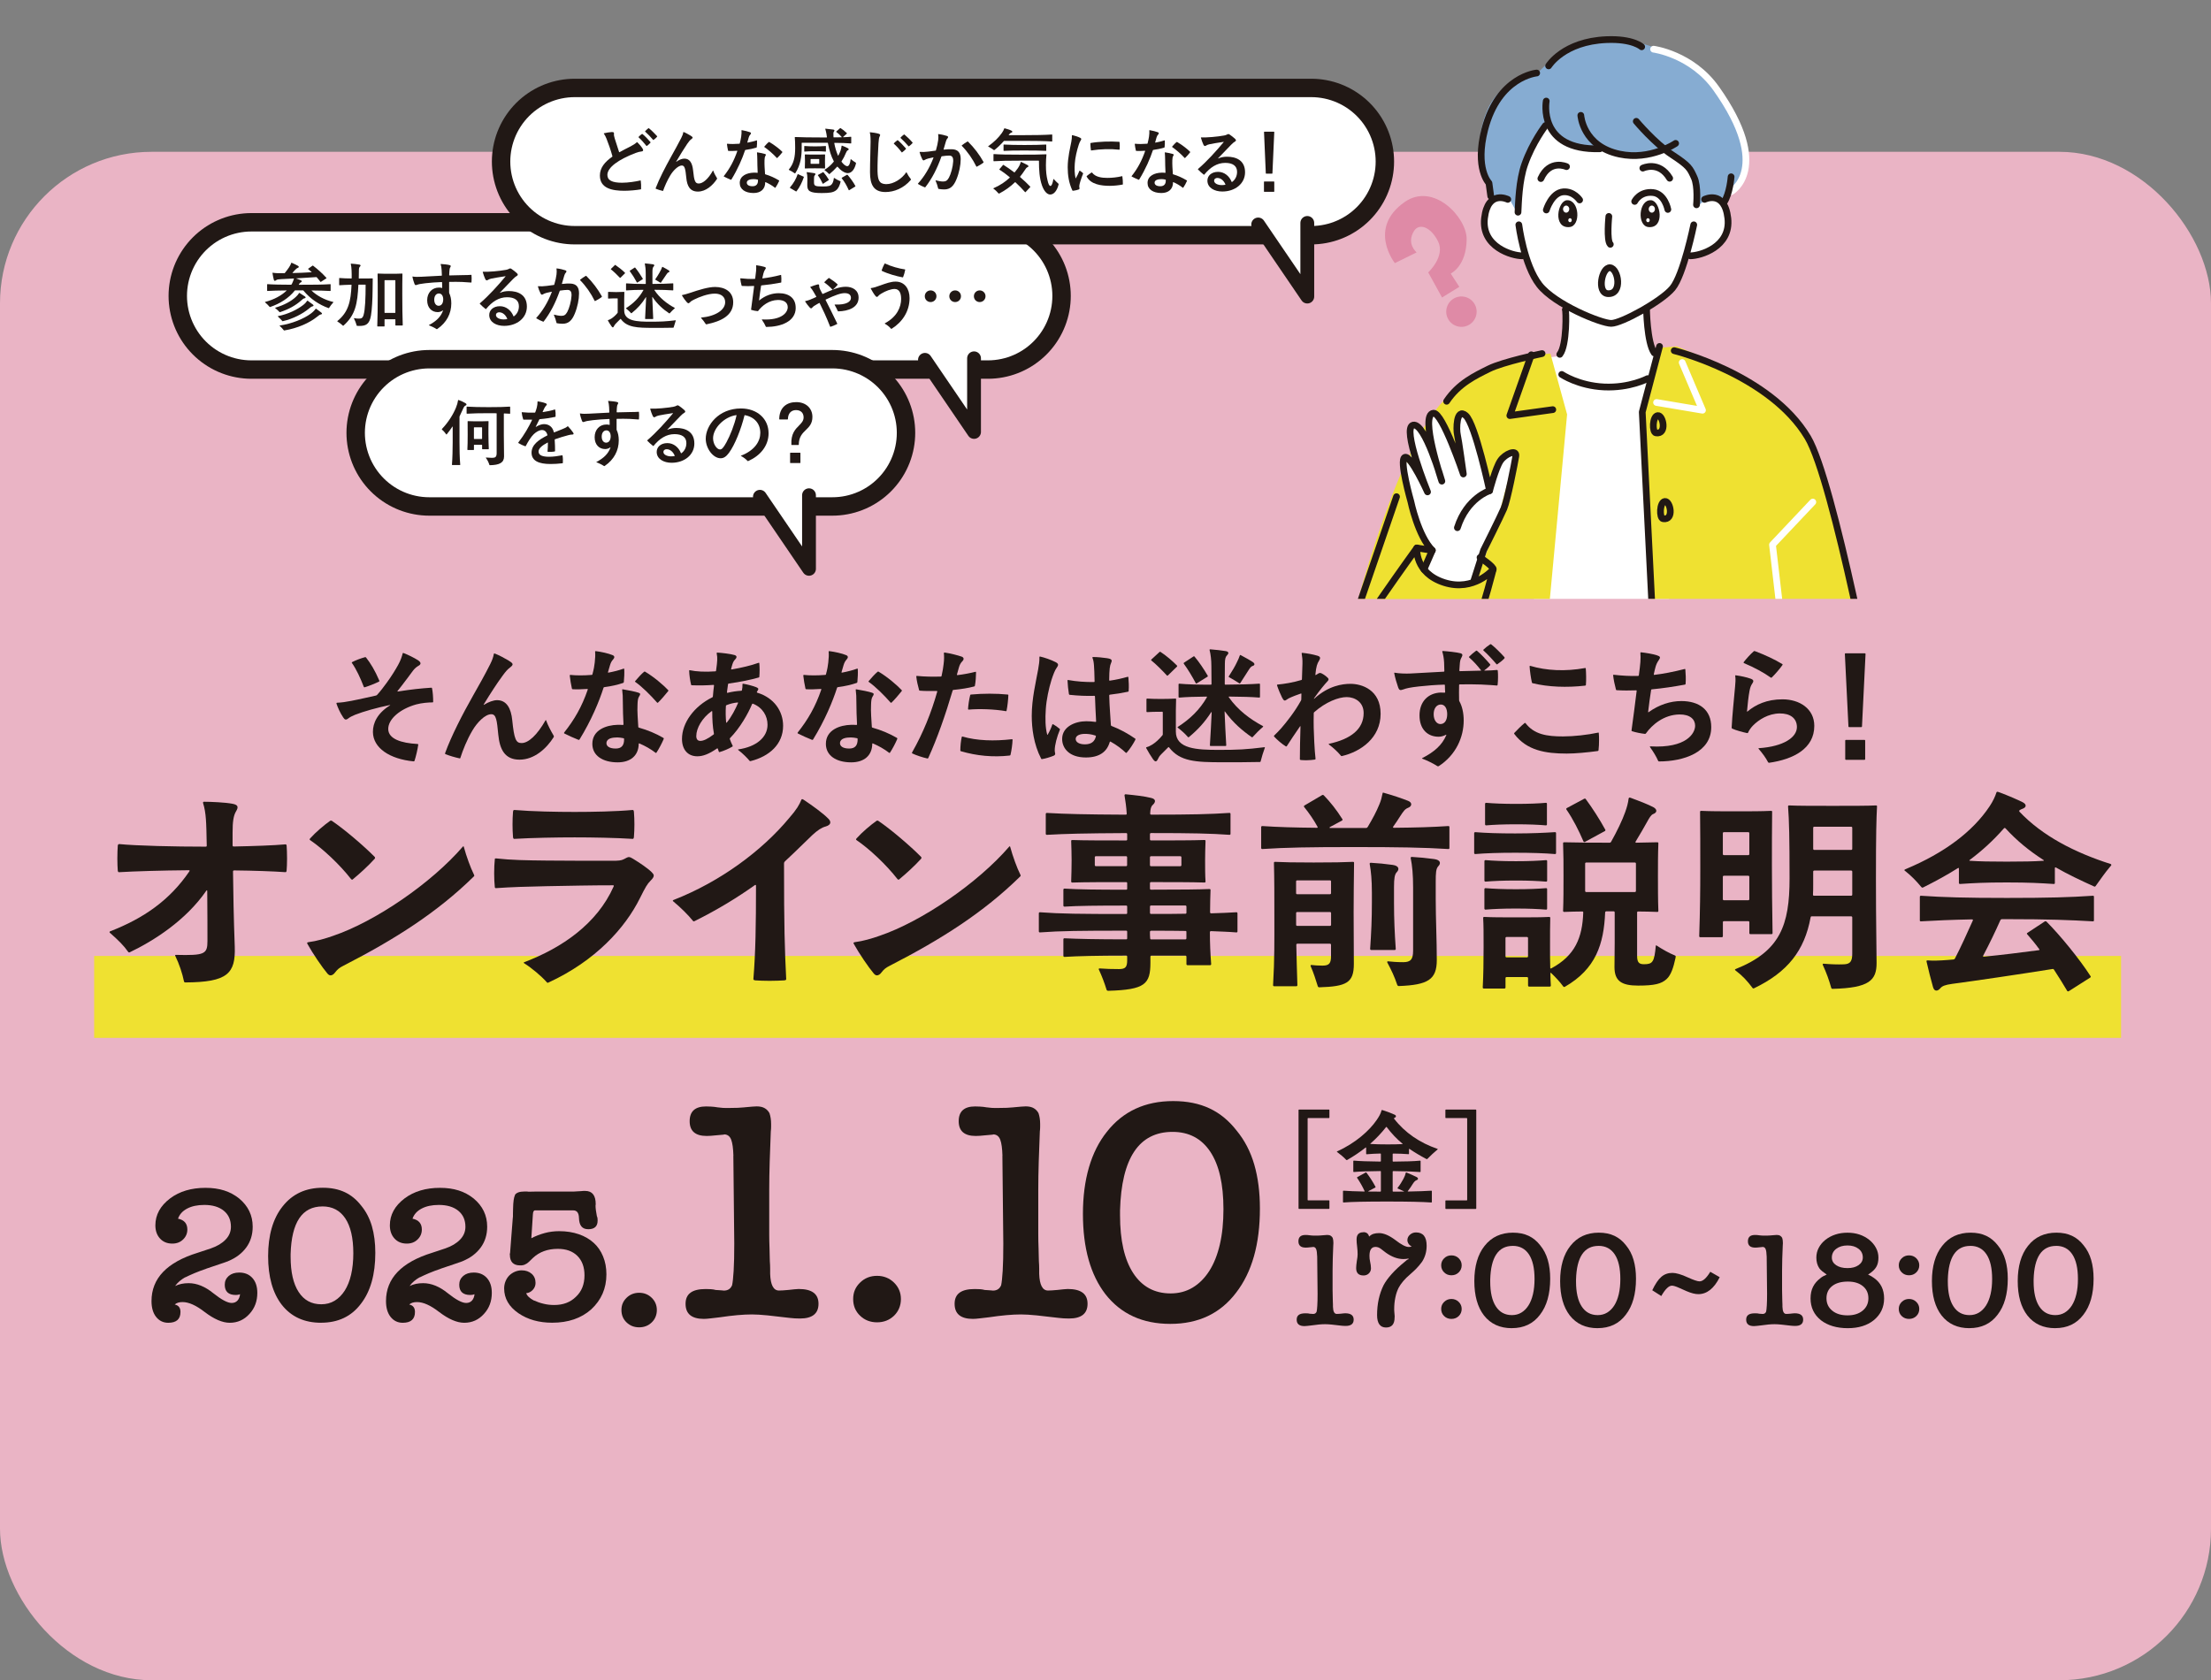 <?xml version="1.0" encoding="UTF-8"?><svg id="_レイヤー_2" xmlns="http://www.w3.org/2000/svg" xmlns:xlink="http://www.w3.org/1999/xlink" viewBox="0 0 720.47 547.63"><rect x="0" y="0" width="720.47" height="547.63" fill="#808080" stroke="none"/><defs><style>.cls-1{fill:#86acd2;}.cls-2,.cls-3{fill:#fff;}.cls-3{fill-rule:evenodd;}.cls-4,.cls-5,.cls-6,.cls-7,.cls-8,.cls-9{fill:none;}.cls-5{stroke-width:54px;}.cls-5,.cls-6,.cls-7,.cls-8,.cls-9{stroke-linecap:round;stroke-linejoin:round;}.cls-5,.cls-7,.cls-8{stroke:#211815;}.cls-10{fill:#df8aa6;}.cls-11{fill:#eab4c5;}.cls-6,.cls-8{stroke-width:2.19px;}.cls-6,.cls-9{stroke:#fff;}.cls-7{stroke-width:4.5px;}.cls-12{fill:#211815;}.cls-9{stroke-width:42px;}.cls-13{clip-path:url(#clippath);}.cls-14{fill:#efe131;}</style><clipPath id="clippath"><rect class="cls-4" x="421.51" width="203.06" height="195.18"/></clipPath></defs><g id="menu"><rect class="cls-11" y="49.48" width="720.47" height="498.15" rx="49.39" ry="49.39"/><line class="cls-5" x1="81.93" y1="96.45" x2="321.92" y2="96.45"/><line class="cls-9" x1="81.93" y1="96.45" x2="321.92" y2="96.45"/><path class="cls-12" d="M101.54,94.73c1.71,1.63,4.18,3,6.96,3.67.12.02.17.05.17.07s-.02.05-.05.07c-.55.58-.98,1.2-1.4,1.83-.05.07-.12.07-.19.04-3-1.08-5.9-2.97-8.14-5.69-.07-.07-.1-.09-.19-.09h-2.47c-.08,0-.15.02-.19.09-1.92,2.43-4.8,4.25-7.99,5.33-.07.02-.15.02-.19-.04-.48-.55-.94-1.01-1.49-1.47-.02-.02-.04-.04-.04-.07s.02-.05.09-.07c2.95-.77,5.3-2.09,6.96-3.67.05-.05.05-.07-.02-.07-2.64.02-4.42.07-6.19.17-.07,0-.12-.05-.12-.13v-1.97c0-.07.05-.12.12-.12,2.11.15,4.2.17,7.66.19.09,0,.12-.02.17-.1l.19-.33c.26-.55.46-1.01.58-1.51.02-.07,0-.09-.1-.09l-4.06.21c-.91.05-1.34.1-1.61.33-.41.33-.65.33-.79-.21-.17-.63-.31-1.44-.41-2.09-.02-.09,0-.15.1-.12.86.15,1.82.17,3.75.15.09,0,.14-.02.19-.09.57-.72,1.11-1.44,1.37-1.85.36-.55.55-.96.69-1.39.02-.07.04-.07.1-.07.02,0,.05,0,.09.02.72.31,1.44.65,2.02.98.38.21.33.55-.07.67-.31.1-.63.39-1.03.81l-.67.77c-.05.05-.02.1.02.1,1.99-.04,3.93-.12,6.14-.26.07,0,.07-.05.02-.1-.36-.33-.72-.62-1.08-.91-.07-.05-.07-.1,0-.15l1.39-.98c.08-.05.13-.05.19,0,1.49,1.13,3.02,2.5,4.34,3.96.05.05.05.12-.02.17l-1.75,1.13c-.07.05-.14.05-.19-.02-.31-.43-.72-.91-1.15-1.42-.07-.07-.1-.1-.19-.1-2.11.15-4.32.29-6.46.41-.07,0-.07.05,0,.07.46.17.92.33,1.37.52.48.19.48.55.02.75-.24.09-.38.29-.6.62-.05.08,0,.13.07.13,4.92,0,7.47-.02,10.16-.19.09,0,.12.04.12.12v1.97c0,.07-.02.13-.12.13-1.82-.1-3.55-.15-6.03-.17-.07,0-.1.02-.05.07M91.05,101.67c-.4-.45-.88-.86-1.36-1.25-.07-.04-.07-.12.02-.14,2.9-.84,5.21-2.13,6.68-3.5.5-.48.84-.86,1.05-1.25.05-.09.13-.09.19-.04.58.36,1.2.77,1.73,1.13.33.24.31.53-.12.6-.38.05-.63.29-1.11.72-1.85,1.65-4.1,2.88-6.89,3.8-.07.02-.14.02-.19-.05M91.97,104.6c-.43-.48-.92-.98-1.42-1.44-.04-.05-.07-.09.02-.12,3.39-.67,6.24-2.12,8.16-3.58.63-.48,1.08-.98,1.37-1.42.04-.07.09-.07.17-.02.58.41,1.22.89,1.7,1.25.33.27.24.5-.15.58-.36.07-.74.36-1.2.77-1.99,1.63-5.11,3.31-8.47,4.06-.1.02-.15,0-.19-.07M104.57,102.49c-.31.02-.7.31-1.2.72-2.49,2.02-6.38,3.77-10.7,4.49h-.08s-.07,0-.12-.07c-.43-.55-.84-.98-1.32-1.42-.05-.05-.08-.1.02-.12,3.91-.56,7.87-2.21,10.1-3.87.72-.53,1.27-1.11,1.56-1.54.08-.1.13-.1.19-.05.58.39,1.18.87,1.66,1.23.41.29.29.57-.12.63"/><path class="cls-12" d="M117,90.77c2.35,0,3.38,0,4.34-.04.1,0,.12.02.12.12,0,1.15-.02,2.3-.05,3.89-.02,2.57-.19,6.24-.53,8.11-.5,2.86-1.65,3.38-3.79,3.38-.24,0-.5,0-.72-.02-.07,0-.12-.02-.14-.12-.19-.7-.5-1.54-.89-2.3-.02-.05-.02-.12.08-.1.67.13.98.15,1.56.15.75,0,1.2-.15,1.49-1.16.53-1.72.67-5.73.67-9.79,0-.1-.02-.12-.12-.12h-2.11c-.08,0-.13.02-.13.12-.31,6.05-.91,9.74-4.87,13.25-.04.05-.12.05-.17,0-.55-.5-1.15-.98-1.8-1.37-.05-.02-.05-.05-.05-.07,0-.02,0-.04.05-.07,3.6-2.9,4.37-6.38,4.61-11.71,0-.07-.02-.12-.12-.12-1.8.05-2.83.1-3.79.17-.07,0-.12-.04-.12-.12v-2.11c0-.08.04-.13.12-.13,1.2.1,2.47.15,3.84.15.1,0,.12-.02.12-.12.02-1.56-.02-3.62-.29-4.59-.02-.09.03-.12.1-.12.79.05,1.96.17,2.73.31.39.07.48.39.17.63-.29.24-.36.69-.36,1.18,0,.72-.02,1.68-.04,2.61,0,.08.02.12.09.12M131.09,106.09h-2.13c-.08,0-.12-.05-.12-.12v-1.8c0-.07-.05-.12-.12-.12h-3.29c-.07,0-.12.05-.12.12v2.11c0,.08-.05.12-.12.12h-2.13c-.07,0-.12-.04-.12-.12.09-3.1.15-5.54.15-9.82,0-2.61,0-4.92-.05-7.18,0-.09.05-.12.13-.12,1.2.07,2.81.07,4.01.07,1.39,0,2.66,0,3.84-.07.09,0,.12.05.12.12-.05,2.23-.05,4.34-.05,6.74,0,4.15.05,7.03.15,9.94,0,.07-.05.12-.12.12M125.42,91.32c-.07,0-.12.05-.12.12v10.42c0,.07.05.13.12.13h3.29c.07,0,.12-.05.12-.13v-10.42c0-.07-.05-.12-.12-.12h-3.29Z"/><path class="cls-12" d="M153.64,89.69c.03.31.05.65.05,1.08,0,.4-.02.86-.05,1.22,0,.07-.05.1-.14.1-.55-.05-1.4-.12-2.9-.19-1.29-.05-2.67-.05-4.13-.02-.07,0-.12.05-.12.12-.02,1.22-.02,2.18,0,3.36,0,.07.02.15.04.19.41.82.67,1.99.67,3.32,0,3.31-1.51,6.26-4.56,8.35-.07.05-.09.07-.15.07-.04,0-.09-.02-.17-.07-.65-.44-1.73-.94-2.38-1.18-.07-.02-.07-.07-.02-.1,2.33-1.22,3.89-2.69,4.58-4.72.02-.08,0-.13-.07-.05-.44.36-1.08.56-1.65.56-1.97,0-3.44-1.42-3.44-3.87s1.61-4.13,3.82-4.13c.41,0,.65.02.96.12.07.02.12-.02.12-.1-.02-.5-.05-1.03-.05-1.7,0-.1-.05-.12-.12-.12-1.88.07-3.6.19-5.33.39-1.61.19-2.23.33-2.67.5-.55.21-.69.14-.88-.34-.5-1.37-.65-2.18-.65-2.28,0-.05,0-.1.1-.07.77.15,1.87.12,2.86.07,2.21-.12,4.56-.24,6.5-.34.1,0,.13-.05.13-.12-.02-.61-.05-1.25-.08-1.71-.05-.81-.14-1.34-.31-1.87-.02-.07.02-.12.1-.12.75.05,2.31.19,2.9.39.31.09.36.33.15.67-.22.34-.26.65-.31,1.27-.02.24-.05.7-.07,1.27,0,.08.05.13.13.13,1.72-.05,3.19-.07,4.32-.1,1.25-.02,2.02-.02,2.71-.09.09,0,.12.05.12.12M144.43,97.61c0-1.2-.55-1.96-1.39-1.96-.91,0-1.54.79-1.54,2.02s.6,1.99,1.44,1.99c.98,0,1.48-.94,1.48-2.04"/><path class="cls-12" d="M171.69,99.92c0,3.74-3.26,6.29-7.42,6.29-2.52,0-4.85-1.2-4.85-3.55,0-1.54,1.27-2.86,3.48-2.86,2.02,0,3.67,1.37,4.41,3.24.02.07.07.12.17.05,1.03-.75,1.61-1.92,1.61-3.29,0-1.99-1.47-2.92-3.86-2.92-2.67,0-4.87,1.44-6.82,3.81-.04.07-.09.07-.17.03-.6-.44-1.41-1.2-1.87-1.68-.02-.02-.04-.05-.04-.1,0-.02.02-.05.07-.1,2.86-2.45,5.86-5.78,8.33-8.74.04-.05.02-.07-.05-.07-1.94.29-3.67.58-4.56.77-.55.12-.81.24-1.11.43-.36.24-.63.24-.89-.29-.29-.6-.58-1.46-.81-2.25-.02-.07.02-.12.09-.12,1.78.1,5.33-.22,7.49-.62.38-.08.63-.15.89-.29.27-.15.38-.17.48-.17.09,0,.19.02.46.19.38.24,1.32.98,1.68,1.32.46.46.46.67-.07.99-.29.17-.55.35-1.15.96-1.22,1.23-2.75,2.86-4.27,4.42-.05.04,0,.09.04.07.96-.43,1.92-.57,2.88-.57,2.79,0,5.86,1.08,5.86,5.06M165.19,104.02c.09-.03.12-.08.09-.15-.46-1.11-1.39-2.09-2.64-2.09-.5,0-1.03.29-1.03.91,0,.84,1.15,1.42,2.47,1.42.29,0,.67-.02,1.11-.09"/><path class="cls-12" d="M188.68,95.64c0,1.94-.48,4.39-1.39,6.6-.91,2.21-2.02,3.28-3.98,3.28-.65,0-1.25-.07-1.82-.17-.1-.02-.12-.04-.15-.15-.19-.84-.48-1.7-.84-2.52-.05-.09-.02-.14.07-.12.67.17,1.65.38,2.33.38.91,0,1.39-.27,1.94-1.25.65-1.18,1.29-3.48,1.39-5.26.07-1.25-.27-1.94-1.27-1.94-.65,0-1.41.07-2.42.22-.1.02-.12.04-.15.12-1.39,3.91-3.05,7.15-5.23,9.96-.05.07-.12.07-.19.04-.62-.21-1.63-.72-2.19-1.08-.02-.03-.05-.05-.05-.08,0-.05.02-.07.05-.09,2.02-2.21,3.77-5.09,5.02-8.38.02-.07.02-.15-.07-.12-.65.12-1.16.24-1.61.36-.57.15-.86.29-1.15.46-.41.24-.58.22-.84-.29-.39-.74-.67-1.56-.84-2.21-.02-.09.02-.12.1-.12.84.07,1.63.05,2.81-.1.62-.07,1.34-.17,2.28-.31.07,0,.12-.04.14-.14.36-1.25.61-2.33.72-3.26.09-.75.09-1.34,0-1.9-.02-.09.02-.09.09-.09.89.09,2.14.38,2.81.62.41.15.43.43.17.72-.27.29-.41.55-.55,1.05-.22.77-.43,1.54-.75,2.57-.02.08.02.1.1.1.98-.12,1.97-.17,2.76-.12,1.8.12,2.71,1.08,2.71,3.19M191.08,89.96c1.99,1.96,3.75,4.29,5.04,6.62.02.05.02.07.02.1,0,.05-.02.07-.07.12-.53.44-1.51,1.01-2.14,1.32-.05.03-.12,0-.17-.09-1.18-2.42-2.84-4.8-4.71-6.7-.07-.07-.05-.12,0-.17.5-.43,1.27-.91,1.8-1.23.07-.05.15-.05.22.03"/><path class="cls-12" d="M220.15,104.38s.07.02.07.05,0,.04-.07.24c-.21.58-.43,1.3-.63,2.02-.02.1-.07.12-.17.12-2.25.05-3.84.05-6.57.05-5.11,0-8.47-.12-10.46-2.86-.05-.07-.1-.09-.17-.02l-1.42,1.42c-.36.36-.48.58-.65.89-.12.26-.24.41-.39.41s-.29-.15-.48-.43c-.41-.58-.74-1.11-1.11-1.78-.02-.02-.02-.07-.02-.09s.02-.05.07-.07c.34-.1.65-.24,1.04-.48.6-.38,1.39-1.05,1.99-1.8.08-.1.1-.15.1-.24v-4.44c0-.07-.02-.12-.12-.12-1.32,0-2.31.02-2.9.07-.07,0-.12-.05-.12-.12v-1.95c0-.07.05-.12.12-.12.81.05,1.63.07,2.52.07s1.75-.02,2.55-.07c.09,0,.12.02.12.12-.02.7-.05,1.44-.05,2.17v3.76c0,3.53,4.2,3.67,8.62,3.67,3.24,0,4.92-.07,8.14-.46M203.64,89.09l-1.46,1.44c-.07.07-.15.05-.19,0-.77-.84-2.07-2.09-2.9-2.73-.07-.05-.07-.1,0-.17l1.27-1.23c.07-.08.13-.08.19-.02.96.65,2.31,1.7,3.1,2.52.05.05.07.12,0,.19M204,100.42c2.4-1.51,4.27-3.36,5.66-5.86.03-.05,0-.1-.07-.1-2.23.02-3.93.07-5.47.19-.08,0-.12-.05-.12-.12v-2.04c0-.08.04-.13.12-.13,1.68.15,3.58.19,6.19.19.1,0,.12-.04.12-.12l-.02-3.5c0-1.13-.12-2.16-.29-2.98,0-.07.02-.1.1-.1.69.05,2.06.22,2.52.29.31.05.46.19.46.33,0,.13-.05.27-.22.41-.26.29-.38.67-.38,1.7v3.84c0,.08.04.12.12.12,2.67-.02,4.87-.07,6.55-.19.09,0,.12.05.12.13v2.04c0,.07-.02.12-.12.12-1.54-.12-3.55-.17-5.95-.19-.07,0-.12.05-.07.12,1.66,2.52,4.13,4.46,6.62,5.78.05.02.05.07,0,.12-.57.5-1.15,1.08-1.65,1.65-.02.02-.1.05-.17,0-1.97-1.29-3.93-3.05-5.42-5.3-.04-.08-.09-.05-.09.02.07,2.21.19,4.82.31,7.01,0,.07-.05.12-.12.12h-2.4c-.07,0-.12-.04-.12-.12.12-2.16.26-4.73.34-6.94,0-.07-.05-.09-.1-.02-1.32,2.09-2.64,3.58-4.65,5.19-.07.04-.12.02-.17-.02-.48-.55-1.08-1.08-1.63-1.51-.07-.05-.05-.1.02-.15M209.4,91.01l-1.7,1.08c-.08.05-.15.02-.19-.07-.67-1.27-1.44-2.5-2.28-3.63-.04-.07-.04-.12.02-.17l1.56-1.01c.08-.05.12-.02.17.02.89,1.08,1.77,2.4,2.47,3.58.05.09.02.15-.05.19M215.37,92.12c-.05.07-.1.07-.17.02-.48-.29-1.1-.67-1.61-.96-.1-.05-.1-.1-.05-.17.86-1.23,1.92-3,2.21-3.94.04-.12.1-.12.19-.07.69.36,1.63.89,1.99,1.13.33.24.29.53-.1.65-.26.07-.43.31-.67.67l-1.8,2.66Z"/><path class="cls-12" d="M222.21,96.24s.02-.07.15-.09c.53-.1,1.54-.36,2.52-.7,2.95-1.01,5.98-1.92,8.11-1.92,3.15,0,5.93,1.48,5.93,4.99,0,4.35-4.03,6.22-8.6,7.16-.12.02-.17.02-.22.02-.07,0-.09-.02-.14-.1-.39-.65-1.01-1.42-1.51-1.97-.08-.07-.02-.12.07-.12,4.8-.46,7.78-2.55,7.78-5.02,0-1.73-1.27-2.79-3.38-2.79-2.25,0-5.09,1.11-6.72,1.92-.96.48-1.18.69-1.49,1.01-.31.31-.5.31-.94-.17-.43-.48-1.08-1.34-1.48-2.04-.05-.1-.08-.15-.08-.19"/><path class="cls-12" d="M259.29,100.32c0,4.51-4.87,6.22-9.58,6.24-.07,0-.15-.05-.17-.12-.29-.7-.75-1.47-1.27-2.21-.05-.07,0-.12.07-.12,6.55.36,8.37-2.37,8.35-4.01-.02-1.44-1.13-2.35-3.21-2.33-2.93.05-5.21,1.92-6.41,3.55-.05.07-.1.09-.19.09-.58-.04-1.49-.21-2.04-.4-.07-.02-.12-.07-.09-.17.33-2.33.65-5.04.98-7.49.03-.09-.02-.15-.12-.15-1.27.08-2.52.08-3.79,0-.09,0-.14-.04-.17-.14-.19-.67-.36-1.56-.43-2.23,0-.09.07-.12.14-.12,1.44.17,3,.24,4.58.19.1,0,.13-.05.15-.17.14-1.15.24-1.9.29-2.47.05-.65.05-1.11.02-1.68,0-.1.04-.12.12-.12.79.1,1.8.29,2.5.5.63.19.67.36.34.82-.26.36-.41.72-.58,1.29-.12.41-.24.91-.36,1.54-.02.1.02.12.09.12,1.88-.22,3.82-.58,5.86-1.11.1-.02.17-.02.17.07.07.6.12,1.61.05,2.28,0,.07-.02.12-.12.14-2.16.41-4.25.72-6.32.91-.07,0-.12.05-.15.14-.24,1.47-.45,3.15-.65,4.69,0,.07.05.09.09.04,1.92-1.58,4.15-2.33,6.32-2.33,3.34,0,5.52,1.63,5.52,4.73"/><path class="cls-12" d="M279.78,96.99c0,3.29-3.41,4.42-6.62,4.49-.07,0-.12-.02-.17-.13-.26-.6-.63-1.34-1.01-1.97-.04-.07,0-.12.07-.12,3.86.15,5.24-.98,5.24-2.16,0-.96-.65-1.56-2.04-1.56-1.29,0-3.02.6-6.14,2.07-.1.05-.1.12-.08.17.96,1.9,2.3,4.56,3.79,7.68.02.05,0,.12-.04.15-.58.31-1.37.62-1.97.84-.07.02-.14.05-.19.05-.05,0-.1-.02-.13-.07-1.15-2.98-2.38-5.59-3.4-7.63-.02-.05-.07-.07-.15-.05-.21.12-.43.24-.65.36-.98.55-1.29.77-1.61,1.15-.31.38-.5.29-.84-.05-.55-.6-1.08-1.32-1.34-1.73-.15-.21-.17-.26-.17-.29s.02-.05.15-.07c.58-.12,1.01-.27,1.51-.46.55-.21,1.08-.46,1.92-.84.1-.04.12-.07.07-.17-.34-.63-.65-1.13-.87-1.51-.31-.55-.65-1.03-1.05-1.49-.07-.07-.05-.12.02-.15.67-.29,1.59-.6,2.23-.77.48-.12.62,0,.62.38,0,.48.05.75.6,1.8.09.19.24.46.43.81.05.1.08.12.17.07,2.98-1.32,5.16-2.33,7.47-2.33,2.16,0,4.17,1.08,4.17,3.5M271.22,94.35c-.77-.87-1.68-1.63-2.57-2.26-.07-.04-.04-.12,0-.17.36-.4.94-.93,1.34-1.27.02-.02.07-.05.1-.05.04,0,.09.02.17.07,1.2.77,1.97,1.35,2.67,2.02.05.05.05.12,0,.17-.39.43-1.01,1.1-1.51,1.51-.08.05-.15.05-.19-.02"/><path class="cls-12" d="M283.74,93.96s.02-.07.08-.07c.81-.09,1.75-.38,2.97-.84,1.87-.67,3.53-1.29,5.09-1.27,2.92.02,4.51,2.38,4.51,5.38,0,4.3-2.36,7.82-5.81,9.98-.07.05-.1.05-.13.05-.04,0-.07-.02-.14-.09-.5-.61-1.18-1.13-1.97-1.59-.05-.02-.05-.12,0-.14,4.01-2.14,5.3-5.33,5.3-7.95,0-1.88-.6-3.24-2.13-3.24-1.18,0-2.91.63-4.42,1.56-.48.29-.77.55-.96.79-.26.34-.53.36-.92-.15-.55-.69-1.08-1.63-1.44-2.3-.02-.05-.05-.1-.05-.12M288.33,85.88s.05,0,.1.02c1.92.93,4.58,1.65,6.43,1.9.1.02.12.04.1.15-.1.67-.41,1.72-.67,2.35-.05.09-.07.12-.17.09-1.92-.33-4.95-1.2-6.75-2.11-.1-.05-.1-.12-.07-.19.19-.62.63-1.59.92-2.11.02-.04.07-.09.12-.09"/><path class="cls-12" d="M305.15,96.55c0,1.06-.84,1.9-1.9,1.9s-1.9-.84-1.9-1.9.84-1.9,1.9-1.9,1.9.84,1.9,1.9M313.14,96.55c0,1.06-.84,1.9-1.9,1.9s-1.9-.84-1.9-1.9.84-1.9,1.9-1.9,1.9.84,1.9,1.9M321.14,96.55c0,1.06-.84,1.9-1.9,1.9s-1.89-.84-1.89-1.9.84-1.9,1.89-1.9,1.9.84,1.9,1.9"/><polyline class="cls-3" points="317.4 116.78 317.4 140.78 301.4 117.28"/><polyline class="cls-7" points="317.4 116.78 317.4 140.78 301.4 117.28"/><line class="cls-5" x1="139.9" y1="141.07" x2="271.23" y2="141.07"/><line class="cls-9" x1="139.9" y1="141.07" x2="271.23" y2="141.07"/><path class="cls-12" d="M151.69,132.18c-.34.13-.58.55-.84,1.15-.36.84-.72,1.61-1.08,2.33-.02.04-.04.12-.04.19v8.3c0,2.13.04,5.16.24,7.3,0,.07-.04.12-.12.12h-2.45c-.07,0-.13-.05-.13-.12.17-2.14.24-5.16.24-7.27v-5.11c0-.07-.05-.09-.1-.02-.55.84-1.15,1.66-1.85,2.52-.04.07-.12.05-.17-.02-.4-.58-.88-1.13-1.39-1.56-.02-.02-.02-.05-.02-.1,0-.02,0-.04.02-.07,2.09-2.19,3.67-4.73,4.58-6.96.38-.94.55-1.58.69-2.42.02-.07.05-.07.1-.07.02,0,.04,0,.12.02.87.31,1.56.63,2.28,1.08.36.24.33.58-.09.72M166.24,132.66v2.07c0,.07-.02.12-.12.12-.57-.05-1.18-.07-1.82-.1-.07,0-.12.05-.12.12v7.05c0,2.59.07,5.31.07,6.84,0,2.06-1.51,2.81-4.61,2.86-.08,0-.15-.05-.17-.12-.22-.72-.58-1.51-1.13-2.25-.05-.07-.02-.13.02-.13.6.05,1.42.1,1.94.1,1.08,0,1.54-.24,1.54-1.56v-12.84c0-.1-.02-.13-.12-.13-.72-.02-1.54-.02-2.45-.02-3.19,0-4.99.05-7.1.17-.07,0-.12-.05-.12-.12v-2.07c0-.07.05-.12.12-.12,2.13.12,3.91.17,7.1.17s5.02-.05,6.84-.17c.1,0,.12.05.12.12M159.14,146.41h-1.92c-.07,0-.12-.05-.12-.13v-1.2c0-.07-.05-.12-.12-.12h-2.42c-.07,0-.12.05-.12.12v1.46c0,.07-.05.12-.12.12h-1.89c-.08,0-.13-.05-.13-.12.07-1.22.1-2.73.1-4.94,0-1.9,0-3.29-.02-4.22,0-.1.05-.12.12-.12,1.08.05,2.18.05,3.32.05s2.13,0,3.26-.05c.1,0,.12.05.12.12-.04.94-.04,2.38-.04,4.08,0,2.01.07,3.69.12,4.82,0,.08-.05.13-.12.13M154.55,139.28c-.07,0-.12.05-.12.12v3.55c0,.08.05.12.12.12h2.42c.07,0,.12-.04.12-.12v-3.55c0-.07-.05-.12-.12-.12h-2.42Z"/><path class="cls-12" d="M186.92,141.35c0,.19-.19.29-.53.29s-.62.05-1.17.19c-1.35.36-2.93.81-4.37,1.34-.07.02-.1.07-.1.17.1,1.37.12,2.57.12,3.65,0,.07-.02.13-.12.15-.63.14-1.63.17-2.21.12-.1-.02-.12-.07-.12-.14.07-.77.12-1.78.12-2.81,0-.07-.02-.12-.1-.07-1.77.91-2.95,1.92-2.95,2.91,0,1.29,1.37,1.72,3.45,1.72,1.32,0,2.84-.21,4.23-.48.1-.02.12,0,.14.1.13.69.15,1.7.1,2.35,0,.07-.02.12-.12.15-1.44.17-2.71.24-3.91.24-3.72,0-6.17-.98-6.17-3.7,0-2.57,2.35-4.22,5.09-5.59.1-.05.1-.1.07-.19-.27-1.06-.92-1.59-1.75-1.59-.94,0-1.92.63-2.69,1.35-.91.86-1.85,2.42-2.59,3.84-.05.1-.12.12-.19.1-.72-.24-1.56-.65-2.11-.98-.12-.07-.17-.12-.17-.17s.02-.07.1-.17c1.92-2.48,3.36-5.04,4.39-7.22.05-.1.02-.13-.07-.13-.86.02-1.75.02-2.64,0-.07,0-.15-.04-.17-.12-.22-.63-.41-1.59-.48-2.19,0-.09.04-.12.12-.12,1.34.14,2.76.19,4.13.14.1,0,.15-.05.17-.12.22-.58.39-1.08.5-1.54.17-.63.24-1.3.24-1.92,0-.07.03-.09.08-.09.19,0,1.63.26,2.52.6.5.19.55.44.23.75-.21.21-.38.43-.62.89-.15.27-.33.67-.53,1.13-.05.09,0,.15.09.12,1.33-.19,2.59-.45,3.84-.84.07-.02.12-.02.15.07.12.6.17,1.49.12,2.19,0,.07-.02.12-.12.15-1.61.33-3.29.6-5.02.74-.07,0-.12.03-.17.13-.34.74-.72,1.51-1.16,2.35-.02.04,0,.09.07.04.87-.57,1.88-.91,2.6-.91,1.56,0,2.81.84,3.23,2.61.02.1.07.12.17.07,1.03-.43,1.99-.81,2.69-1.08.7-.26,1.23-.53,1.59-.86.05-.05.12-.07.17-.02.6.63,1.27,1.44,1.63,1.99.14.21.19.31.19.43"/><path class="cls-12" d="M208.21,134.32c.03.31.05.65.05,1.08,0,.4-.02.86-.05,1.22,0,.07-.05.1-.14.1-.55-.05-1.4-.12-2.9-.19-1.29-.05-2.67-.05-4.13-.02-.07,0-.12.05-.12.12-.02,1.22-.02,2.18,0,3.36,0,.07.02.15.04.19.41.82.67,1.99.67,3.32,0,3.31-1.51,6.26-4.56,8.35-.07.05-.09.07-.15.07-.04,0-.09-.02-.17-.07-.65-.44-1.73-.94-2.38-1.18-.07-.02-.07-.07-.02-.1,2.33-1.22,3.89-2.69,4.58-4.72.02-.08,0-.13-.07-.05-.44.36-1.08.56-1.65.56-1.97,0-3.44-1.42-3.44-3.87s1.61-4.13,3.82-4.13c.41,0,.65.02.96.12.07.02.12-.02.12-.1-.02-.5-.05-1.03-.05-1.7,0-.1-.05-.12-.12-.12-1.88.07-3.6.19-5.33.39-1.61.19-2.23.33-2.67.5-.55.21-.69.14-.88-.34-.5-1.37-.65-2.18-.65-2.28,0-.05,0-.1.1-.07.77.15,1.87.12,2.86.07,2.21-.12,4.56-.24,6.5-.34.1,0,.13-.05.13-.12-.02-.61-.05-1.25-.08-1.71-.05-.81-.14-1.34-.31-1.87-.02-.07.02-.12.1-.12.75.05,2.31.19,2.9.39.31.09.36.33.15.67-.22.34-.26.65-.31,1.27-.02.24-.05.7-.07,1.27,0,.08.05.13.13.13,1.72-.05,3.19-.07,4.32-.1,1.25-.02,2.02-.02,2.71-.09.09,0,.12.05.12.12M199,142.23c0-1.2-.55-1.96-1.39-1.96-.91,0-1.54.79-1.54,2.02s.6,1.99,1.44,1.99c.98,0,1.48-.94,1.48-2.04"/><path class="cls-12" d="M226.26,144.54c0,3.74-3.26,6.29-7.42,6.29-2.52,0-4.85-1.2-4.85-3.55,0-1.54,1.27-2.86,3.48-2.86,2.02,0,3.67,1.37,4.41,3.24.02.07.07.12.17.05,1.03-.75,1.61-1.92,1.61-3.29,0-1.99-1.47-2.92-3.86-2.92-2.67,0-4.87,1.44-6.82,3.81-.04.07-.09.07-.17.03-.6-.44-1.41-1.2-1.87-1.68-.02-.02-.04-.05-.04-.1,0-.02.02-.05.07-.1,2.86-2.45,5.86-5.78,8.33-8.74.04-.05.02-.07-.05-.07-1.94.29-3.67.58-4.56.77-.55.12-.81.24-1.11.43-.36.24-.63.24-.89-.29-.29-.6-.58-1.46-.81-2.25-.02-.07.02-.12.09-.12,1.78.1,5.33-.22,7.49-.62.38-.08.63-.15.89-.29.27-.15.38-.17.48-.17.09,0,.19.02.46.19.38.24,1.32.98,1.68,1.32.46.46.46.67-.07.99-.29.17-.55.35-1.15.96-1.22,1.23-2.75,2.86-4.27,4.42-.05.04,0,.09.04.07.96-.43,1.92-.57,2.88-.57,2.79,0,5.86,1.08,5.86,5.06M219.76,148.65c.09-.03.12-.08.09-.15-.46-1.11-1.39-2.09-2.64-2.09-.5,0-1.03.29-1.03.91,0,.84,1.15,1.42,2.47,1.42.29,0,.67-.02,1.11-.09"/><path class="cls-12" d="M250.45,141.18c0,4.22-2.81,7.39-6.6,9.07-.05.02-.09.04-.15.04-.05,0-.1-.04-.12-.07-.58-.63-1.27-1.15-2.14-1.61-.05-.02-.05-.07.02-.09,4.53-1.75,6.29-4.73,6.29-7.44,0-2.92-1.8-5.16-5.01-5.76-.1-.02-.13,0-.15.1-1.1,4.44-3.12,9.58-5.06,12.19-.91,1.22-1.7,1.75-2.71,1.75-2.43,0-4.85-3.17-4.85-6.36,0-4.34,4.17-9.87,11.47-9.87,5.35,0,9,3.41,9,8.04M239.99,135.4c.02-.07,0-.12-.09-.1-3.92.55-7.54,4.27-7.54,7.54,0,1.92,1.23,3.65,2.26,3.65.55,0,1.06-.43,2.07-2.28,1.25-2.28,2.64-5.76,3.31-8.81"/><path class="cls-12" d="M260.17,145.04h-2.17c-.07,0-.12-.05-.12-.12-.19-3.55,1.29-5.04,2.52-6.26.79-.82,1.46-1.51,1.46-2.62,0-1.42-.88-2.38-2.47-2.38s-2.61,1.08-2.64,2.92c0,.08-.05.13-.12.13h-2.59c-.07,0-.12-.05-.12-.13.05-3.76,2.4-5.52,5.55-5.52s5.26,1.99,5.26,4.82c0,2.16-1.03,3.21-2.14,4.27-1.15,1.11-2.28,2.26-2.3,4.76,0,.07-.05.12-.12.12M257.58,150.92c-.08,0-.12-.05-.12-.12v-3.12c0-.07.04-.12.12-.12h3.12c.07,0,.12.05.12.12v3.12c0,.07-.05.12-.12.12h-3.12Z"/><polyline class="cls-3" points="263.62 161.41 263.62 185.4 247.62 161.91"/><polyline class="cls-7" points="263.62 161.41 263.62 185.4 247.62 161.91"/><path class="cls-12" d="M238.99,376.69c-.07-2.39-.31-4.13-.72-5.22-.41-1.09-1.13-1.67-2.16-1.74-.13.07-.53.12-1.18.16-.65.03-1.21.08-1.69.15-.55.07-1.09.12-1.64.15-.55.04-.99.05-1.33.05-3.69,0-5.54-1.6-5.54-4.81s1.78-4.81,5.33-4.81c.34,0,.87.02,1.59.05.72.03,1.45.12,2.2.25.2,0,.38.02.52.05.13.03.27.05.41.05.54.07,1.07.1,1.59.1h1.28c1.02,0,1.95-.01,2.77-.05.82-.03,1.57-.09,2.25-.16h-.11c2.12-.2,3.45-.31,4-.31,1.09,0,1.98.2,2.66.61.68.41,1.19.96,1.53,1.64.34,1.02.52,2.18.52,3.48v.92c0,.48-.03.99-.1,1.54-.14,3.35-.26,6.64-.36,9.88-.1,3.24-.15,6.27-.15,9.07v14.65c0,1.3.03,2.84.1,4.61,0,.82.02,1.57.05,2.25.03.68.05,1.3.05,1.84.06.82.1,1.62.1,2.41v1.69c.13,3.62,1.09,5.43,2.87,5.43.34,0,.78-.01,1.33-.05.55-.03,1.17-.08,1.84-.15.61-.07,1.23-.14,1.84-.2s1.09-.1,1.43-.1c4.31,0,6.45,1.6,6.45,4.81s-2.01,4.81-6.04,4.81c-.61,0-1.19-.02-1.74-.05-.55-.03-1.1-.08-1.64-.15-2.74-.34-5.12-.61-7.17-.82-2.05-.2-3.75-.31-5.12-.31-2.8,0-6.28.31-10.44.93-1.17.14-2.19.26-3.07.36-.89.11-1.6.16-2.16.16-3.96,0-5.94-1.64-5.94-4.92s2.18-4.81,6.55-4.81c.55,0,1.11.01,1.69.05.58.04,1.11.12,1.59.26.27,0,.55.02.82.05.27.03.52.05.72.05.27,0,.49.01.66.05.17.04.33.05.46.05,1.3,0,2.18-.58,2.67-1.74.2-.89.37-2.46.51-4.71.14-2.25.2-5.22.2-8.91l-.3-28.58Z"/><path class="cls-12" d="M285.79,430.98c-2.18,0-4.03-.71-5.53-2.15-1.5-1.43-2.25-3.24-2.25-5.43s.75-3.91,2.25-5.37c1.5-1.47,3.35-2.2,5.53-2.2s4.03.74,5.53,2.2c1.5,1.47,2.25,3.26,2.25,5.37s-.76,3.99-2.25,5.43c-1.5,1.44-3.35,2.15-5.53,2.15"/><path class="cls-12" d="M208.27,432.61c-1.62,0-2.99-.53-4.1-1.6-1.11-1.06-1.67-2.4-1.67-4.03s.56-2.9,1.67-3.99c1.11-1.09,2.48-1.64,4.1-1.64s2.99.55,4.1,1.64c1.11,1.09,1.67,2.42,1.67,3.99s-.56,2.96-1.67,4.03c-1.11,1.07-2.48,1.6-4.1,1.6"/><path class="cls-12" d="M326.66,376.69c-.07-2.39-.31-4.13-.72-5.22-.41-1.09-1.13-1.67-2.16-1.74-.13.07-.53.12-1.18.16-.65.03-1.21.08-1.69.15-.55.07-1.09.12-1.64.15-.55.04-.99.05-1.33.05-3.69,0-5.54-1.6-5.54-4.81s1.78-4.81,5.33-4.81c.34,0,.87.02,1.59.05.72.03,1.45.12,2.2.25.2,0,.38.02.52.05.13.03.27.05.41.05.54.07,1.07.1,1.59.1h1.28c1.02,0,1.95-.01,2.77-.05.82-.03,1.57-.09,2.25-.16h-.11c2.12-.2,3.45-.31,4-.31,1.09,0,1.98.2,2.66.61.68.41,1.19.96,1.53,1.64.34,1.02.52,2.18.52,3.48v.92c0,.48-.03.99-.1,1.54-.14,3.35-.26,6.64-.36,9.88-.1,3.24-.15,6.27-.15,9.07v14.65c0,1.3.03,2.84.1,4.61,0,.82.02,1.57.05,2.25.03.68.05,1.3.05,1.84.06.82.1,1.62.1,2.41v1.69c.13,3.62,1.09,5.43,2.87,5.43.34,0,.78-.01,1.33-.05.55-.03,1.17-.08,1.84-.15.61-.07,1.23-.14,1.84-.2s1.09-.1,1.43-.1c4.31,0,6.45,1.6,6.45,4.81s-2.01,4.81-6.04,4.81c-.61,0-1.19-.02-1.74-.05-.55-.03-1.1-.08-1.64-.15-2.74-.34-5.12-.61-7.17-.82-2.05-.2-3.75-.31-5.12-.31-2.8,0-6.28.31-10.44.93-1.17.14-2.19.26-3.07.36-.89.11-1.6.16-2.16.16-3.96,0-5.94-1.64-5.94-4.92s2.18-4.81,6.55-4.81c.55,0,1.11.01,1.69.05.58.04,1.11.12,1.59.26.27,0,.55.02.82.05.27.03.52.05.72.05.27,0,.49.01.66.05.17.04.33.05.46.05,1.3,0,2.18-.58,2.67-1.74.2-.89.37-2.46.51-4.71.14-2.25.2-5.22.2-8.91l-.3-28.58Z"/><path class="cls-12" d="M381.35,431.49c-9.01,0-16.05-3.21-21.1-9.63-4.91-6.35-7.37-15.09-7.37-26.22s2.59-20.24,7.78-26.73c5.26-6.69,12.47-10.04,21.62-10.04s15.7,3.21,20.69,9.63c2.59,3.14,4.51,6.82,5.74,11.06,1.23,4.23,1.84,9.01,1.84,14.34,0,11.61-2.59,20.76-7.78,27.45-5.13,6.76-12.26,10.14-21.41,10.14M382.07,368.91c-10.92,0-16.63,8.54-17.1,25.61v1.53c0,8.2,1.43,14.5,4.3,18.9,2.87,4.4,6.93,6.61,12.19,6.61,2.66,0,5.05-.63,7.17-1.9,2.11-1.26,3.92-3.07,5.43-5.43,1.5-2.35,2.64-5.22,3.43-8.6.79-3.38,1.18-7.22,1.18-11.52,0-8.2-1.43-14.44-4.3-18.75-2.87-4.3-6.96-6.45-12.29-6.45"/><path class="cls-12" d="M429.2,409.4c-.03-1.02-.13-1.77-.31-2.24-.18-.47-.48-.72-.92-.75-.06.03-.23.05-.5.06-.28.01-.52.04-.73.07-.23.03-.47.05-.7.07-.23.01-.42.02-.57.02-1.58,0-2.37-.69-2.37-2.06s.76-2.06,2.28-2.06c.15,0,.37,0,.68.02.31.01.62.05.95.11.09,0,.16,0,.22.02.05.01.12.02.18.02.23.03.46.04.68.04h.55c.44,0,.83,0,1.19-.02.35-.01.67-.04.97-.07h-.04c.91-.09,1.48-.13,1.71-.13.47,0,.85.08,1.14.26.29.18.51.41.66.7.14.44.22.94.22,1.49v.4c0,.2-.01.42-.04.66-.06,1.43-.11,2.85-.16,4.24-.04,1.39-.06,2.68-.06,3.88v6.28c0,.56.01,1.21.04,1.98,0,.35,0,.67.02.97s.02.56.02.79c.03.35.04.7.04,1.03v.73c.05,1.55.46,2.33,1.23,2.33.15,0,.34,0,.57-.02.23,0,.49-.03.79-.06.26-.03.53-.06.79-.09.26-.03.47-.04.61-.04,1.84,0,2.76.69,2.76,2.06s-.86,2.06-2.58,2.06c-.26,0-.51,0-.75-.02s-.47-.04-.7-.06c-1.17-.15-2.19-.26-3.08-.35-.87-.09-1.6-.13-2.19-.13-1.2,0-2.69.13-4.48.4-.5.06-.94.11-1.32.15-.38.04-.69.07-.92.07-1.7,0-2.55-.7-2.55-2.11s.94-2.06,2.81-2.06c.23,0,.48,0,.72.02.25.01.48.05.68.11.12,0,.23,0,.35.02.12.01.22.02.31.02.12,0,.21,0,.28.02.07.01.14.02.2.02.56,0,.94-.24,1.15-.75.09-.38.16-1.05.22-2.02s.09-2.24.09-3.82l-.13-12.25Z"/><path class="cls-12" d="M444.25,401.59c1.02,0,1.65.48,1.89,1.45.44-.44.91-.74,1.43-.9.51-.16,1.12-.24,1.82-.24,1.52,0,3.28.75,5.27,2.24,1.96,1.53,3.42,2.28,4.39,2.28.41,0,.73-.05.97-.18-.41-.17-.75-.45-1.01-.83-.26-.38-.4-.79-.4-1.23,0-.67.28-1.26.83-1.75.56-.5,1.21-.75,1.98-.75,2.31,0,3.46,1.44,3.46,4.34,0,1.94-.5,3.67-1.49,5.22-.29.41-.61.82-.97,1.23-.35.41-.69.78-1,1.1-.18.18-.43.43-.78.75-.33.33-.71.66-1.12,1.01-.88.74-1.64,1.48-2.28,2.24-.64.77-1.14,1.48-1.49,2.16-.47.93-.83,1.99-1.07,3.18-.25,1.19-.37,2.45-.37,3.79v.26c0,.15,0,.37.04.66.03.55.06.92.09,1.1.03.18.03.41,0,.7,0,2.17-.94,3.25-2.81,3.25s-2.9-1.34-2.9-4.03c0-3.63.7-6.88,2.11-9.74.59-1.12,1.46-2.33,2.63-3.64,1.17-1.32,2.68-2.73,4.52-4.21.32-.29.55-.47.68-.53.13-.06.22-.08.28-.08v-.04c0-.06.01-.14.04-.22-.47.11-1.03.18-1.67.18-.99,0-1.97-.19-2.92-.55-.95-.36-1.88-.87-2.79-1.52l-1.71-1.31c-.53-.38-1.08-.58-1.67-.58-1.32,0-1.98.97-1.98,2.9,0,.68.06,1.26.18,1.76.2.9.31,1.68.31,2.32s-.22,1.19-.68,1.65c-.46.45-1.03.68-1.74.68-1.61,0-2.41-.8-2.41-2.41,0-.29.02-.62.06-.99.05-.37.1-.8.16-1.29.18-.97.26-1.7.26-2.19,0-.36-.01-.77-.04-1.23-.03-.47-.07-.93-.13-1.37-.06-.41-.1-.81-.13-1.2-.03-.4-.04-.75-.04-1.07,0-1.56.73-2.33,2.19-2.33"/><path class="cls-12" d="M472.96,415.65c-.94,0-1.73-.31-2.37-.94-.64-.63-.97-1.4-.97-2.31s.33-1.67.97-2.3c.64-.63,1.43-.94,2.37-.94s1.73.31,2.37.94c.64.63.97,1.39.97,2.3s-.33,1.68-.97,2.31c-.64.63-1.43.94-2.37.94M472.96,429.87c-.94,0-1.73-.3-2.37-.92-.64-.61-.97-1.39-.97-2.33s.33-1.67.97-2.3c.64-.63,1.43-.95,2.37-.95s1.73.32,2.37.95c.64.63.97,1.39.97,2.3s-.33,1.72-.97,2.33c-.64.61-1.43.92-2.37.92"/><path class="cls-12" d="M492.63,432.89c-3.86,0-6.88-1.38-9.05-4.13-2.11-2.72-3.16-6.47-3.16-11.23s1.11-8.68,3.34-11.46c2.25-2.87,5.34-4.31,9.26-4.31s6.73,1.38,8.87,4.13c1.11,1.34,1.93,2.92,2.46,4.74.53,1.81.79,3.86.79,6.14,0,4.98-1.11,8.9-3.34,11.76-2.19,2.9-5.25,4.35-9.17,4.35M492.93,406.07c-4.68,0-7.13,3.66-7.33,10.97v.66c0,3.51.61,6.21,1.84,8.1,1.23,1.89,2.97,2.83,5.22,2.83,1.14,0,2.17-.27,3.07-.81.91-.54,1.68-1.32,2.33-2.33.64-1.01,1.13-2.24,1.47-3.69.34-1.45.51-3.09.51-4.94,0-3.52-.61-6.19-1.84-8.04-1.23-1.84-2.98-2.76-5.27-2.76"/><path class="cls-12" d="M520.59,432.89c-3.86,0-6.88-1.38-9.05-4.13-2.11-2.72-3.16-6.47-3.16-11.23s1.11-8.68,3.34-11.46c2.25-2.87,5.34-4.31,9.26-4.31s6.73,1.38,8.87,4.13c1.11,1.34,1.93,2.92,2.46,4.74.53,1.81.79,3.86.79,6.14,0,4.98-1.11,8.9-3.34,11.76-2.19,2.9-5.25,4.35-9.17,4.35M520.89,406.07c-4.68,0-7.13,3.66-7.33,10.97v.66c0,3.51.61,6.21,1.84,8.1,1.23,1.89,2.97,2.83,5.22,2.83,1.14,0,2.17-.27,3.07-.81.91-.54,1.68-1.32,2.33-2.33.64-1.01,1.13-2.24,1.47-3.69.34-1.45.51-3.09.51-4.94,0-3.52-.61-6.19-1.84-8.04-1.23-1.84-2.98-2.76-5.27-2.76"/><path class="cls-12" d="M544.81,419.03c-1.02,0-2.18,1.13-3.47,3.38l-2.94-1.88c.99-2.08,1.98-3.55,2.98-4.39.99-.85,2.19-1.27,3.6-1.27.59,0,1.3.12,2.16.37.84.24,1.81.62,2.89,1.12,1.87.85,3.13,1.27,3.77,1.27,1.08,0,2.25-1.04,3.51-3.12l3.07,1.76c-1.84,3.68-4.17,5.53-6.97,5.53-1.03,0-2.3-.32-3.82-.97l-2.37-1.05c-1.08-.49-1.89-.75-2.41-.75"/><path class="cls-12" d="M575.67,409.4c-.03-1.02-.13-1.77-.31-2.24-.18-.47-.48-.72-.92-.75-.06.03-.23.05-.5.06-.28.01-.52.04-.73.07-.23.03-.47.05-.7.07-.23.01-.42.02-.57.02-1.58,0-2.37-.69-2.37-2.06s.76-2.06,2.28-2.06c.15,0,.37,0,.68.02.31.01.62.05.95.11.09,0,.16,0,.22.02.05.01.12.02.18.02.23.03.46.04.68.04h.55c.44,0,.83,0,1.19-.02.35-.01.67-.04.97-.07h-.04c.91-.09,1.48-.13,1.71-.13.47,0,.85.08,1.14.26.29.18.51.41.66.7.14.44.22.94.22,1.49v.4c0,.2-.01.42-.04.66-.06,1.43-.11,2.85-.16,4.24-.04,1.39-.06,2.68-.06,3.88v6.28c0,.56.01,1.21.04,1.98,0,.35,0,.67.02.97s.02.56.02.79c.03.35.04.7.04,1.03v.73c.05,1.55.46,2.33,1.23,2.33.15,0,.34,0,.57-.02.23,0,.49-.03.79-.06.26-.03.53-.06.79-.09.26-.03.47-.04.61-.04,1.84,0,2.76.69,2.76,2.06s-.86,2.06-2.58,2.06c-.26,0-.51,0-.75-.02s-.47-.04-.7-.06c-1.17-.15-2.19-.26-3.08-.35-.87-.09-1.6-.13-2.19-.13-1.2,0-2.69.13-4.48.4-.5.06-.94.11-1.32.15-.38.04-.69.07-.92.07-1.7,0-2.55-.7-2.55-2.11s.94-2.06,2.81-2.06c.23,0,.48,0,.72.02.25.01.48.05.68.11.12,0,.23,0,.35.02.12.01.22.02.31.02.12,0,.21,0,.28.02.07.01.14.02.2.02.56,0,.94-.24,1.15-.75.09-.38.16-1.05.22-2.02s.09-2.24.09-3.82l-.13-12.25Z"/><path class="cls-12" d="M593.23,416.56c.27-.23.57-.44.9-.61.34-.18.71-.36,1.12-.53-.55-.38-1.04-.74-1.45-1.07-.41-.34-.73-.67-.97-.99-.64-.97-.96-2.12-.96-3.47,0-1.14.25-2.2.77-3.18.51-.98,1.23-1.85,2.17-2.61,1.99-1.55,4.39-2.33,7.2-2.33s5.15.78,7.11,2.33c.93.76,1.67,1.64,2.19,2.63.53.99.79,2.05.79,3.16,0,1.23-.23,2.25-.72,3.07-.48.82-1.37,1.64-2.65,2.46.73.32,1.39.7,1.97,1.14,2.17,1.55,3.25,3.76,3.25,6.63s-1.11,5.22-3.33,7.07c-2.17,1.76-5.01,2.63-8.52,2.63s-6.51-.86-8.74-2.59c-2.25-1.81-3.38-4.18-3.38-7.11s1.09-4.99,3.25-6.63M602.14,417.7c-2.19,0-3.9.49-5.13,1.47-1.23.98-1.84,2.3-1.84,3.97s.62,3.01,1.87,4.03c1.24,1.03,2.9,1.54,4.98,1.54s3.69-.51,4.94-1.54c1.24-1.02,1.87-2.37,1.87-4.03s-.6-2.99-1.82-3.97c-1.21-.98-2.83-1.47-4.85-1.47M602.01,405.93c-1.5,0-2.72.37-3.67,1.1-.95.73-1.42,1.68-1.42,2.85,0,1.02.47,1.85,1.4,2.48.94.63,2.17.95,3.69.95s2.7-.32,3.62-.97c.92-.64,1.38-1.47,1.38-2.5,0-1.17-.46-2.12-1.4-2.83-.93-.72-2.13-1.08-3.59-1.08"/><path class="cls-12" d="M622.07,415.65c-.94,0-1.73-.31-2.37-.94-.64-.63-.97-1.4-.97-2.31s.33-1.67.97-2.3c.64-.63,1.43-.94,2.37-.94s1.73.31,2.37.94c.64.63.97,1.39.97,2.3s-.33,1.68-.97,2.31c-.64.63-1.43.94-2.37.94M622.07,429.87c-.94,0-1.73-.3-2.37-.92-.64-.61-.97-1.39-.97-2.33s.33-1.67.97-2.3c.64-.63,1.43-.95,2.37-.95s1.73.32,2.37.95c.64.63.97,1.39.97,2.3s-.33,1.72-.97,2.33c-.64.61-1.43.92-2.37.92"/><path class="cls-12" d="M641.74,432.89c-3.86,0-6.88-1.38-9.05-4.13-2.11-2.72-3.16-6.47-3.16-11.23s1.11-8.68,3.34-11.46c2.25-2.87,5.34-4.31,9.26-4.31s6.73,1.38,8.87,4.13c1.11,1.34,1.93,2.92,2.46,4.74.53,1.81.79,3.86.79,6.14,0,4.98-1.11,8.9-3.34,11.76-2.19,2.9-5.25,4.35-9.17,4.35M642.04,406.07c-4.68,0-7.13,3.66-7.33,10.97v.66c0,3.51.61,6.21,1.84,8.1,1.23,1.89,2.97,2.83,5.22,2.83,1.14,0,2.17-.27,3.07-.81.91-.54,1.68-1.32,2.33-2.33.64-1.01,1.13-2.24,1.47-3.69.34-1.45.51-3.09.51-4.94,0-3.52-.61-6.19-1.84-8.04-1.23-1.84-2.98-2.76-5.27-2.76"/><path class="cls-12" d="M669.7,432.89c-3.86,0-6.88-1.38-9.05-4.13-2.11-2.72-3.16-6.47-3.16-11.23s1.11-8.68,3.34-11.46c2.25-2.87,5.34-4.31,9.26-4.31s6.73,1.38,8.87,4.13c1.11,1.34,1.93,2.92,2.46,4.74.53,1.81.79,3.86.79,6.14,0,4.98-1.11,8.9-3.34,11.76-2.19,2.9-5.25,4.35-9.17,4.35M670,406.07c-4.68,0-7.13,3.66-7.33,10.97v.66c0,3.51.61,6.21,1.84,8.1,1.23,1.89,2.97,2.83,5.22,2.83,1.14,0,2.17-.27,3.07-.81.91-.54,1.68-1.32,2.33-2.33.64-1.01,1.13-2.24,1.47-3.69.34-1.45.51-3.09.51-4.94,0-3.52-.61-6.19-1.84-8.04-1.23-1.84-2.98-2.76-5.27-2.76"/><path class="cls-12" d="M60.35,416.29c-.66.37-1.27.8-1.83,1.27-.56.48-1.05,1.01-1.46,1.59,1.28-.63,2.75-.93,4.41-.93,2.68,0,5.37,1.1,8.06,3.29,2.65,2.11,4.63,3.16,5.96,3.16.78,0,1.41-.25,1.89-.77.47-.52.75-1.21.84-2.08-.38.16-.83.25-1.37.25-2.41,0-3.61-1.12-3.61-3.35,0-1.16.44-2.11,1.3-2.86.88-.74,2-1.1,3.42-1.1,1.78,0,3.21.58,4.28,1.76,1.08,1.19,1.61,2.81,1.61,4.88,0,2.68-.84,4.97-2.54,6.82-1.73,1.94-3.89,2.91-6.45,2.91-2.36,0-5.09-1.17-8.19-3.53-2.77-2.15-5.16-3.22-7.19-3.22-1.12,0-1.97.27-2.54.8,1.24.25,1.87,1.06,1.87,2.42,0,2.36-1.33,3.53-3.98,3.53-1.61,0-2.93-.63-3.94-1.89-1.01-1.26-1.52-2.99-1.52-5.18,0-7.4,5.02-12.66,15.08-15.76l4.28-1.42c2.03-.7,3.62-1.65,4.78-2.86,1.16-1.19,1.74-2.59,1.74-4.16,0-2.23-.77-3.98-2.32-5.24-1.55-1.27-3.67-1.9-6.36-1.9-2.23,0-4.09.4-5.59,1.19-1.48.78-2.48,1.88-2.97,3.29,2.02.41,3.04,1.59,3.04,3.53,0,1.28-.47,2.37-1.4,3.26-.92.9-2.09,1.33-3.5,1.33-1.66,0-2.99-.54-4-1.64-1.01-1.1-1.52-2.54-1.52-4.3,0-3.44,1.61-6.38,4.83-8.81,3.06-2.28,6.89-3.42,11.49-3.42s8.08,1.15,10.98,3.47c2.94,2.45,4.41,5.51,4.41,9.19,0,2.61-.7,4.88-2.11,6.8-1.41,1.92-3.37,3.4-5.9,4.43h.07c-.33.12-1.11.39-2.32.81-1.23.41-2.87.97-4.94,1.67h.07c-1.37.46-2.63.93-3.82,1.43-1.17.5-2.18.95-3,1.37"/><path class="cls-12" d="M136.76,416.29c-.66.37-1.27.8-1.83,1.27-.56.48-1.05,1.01-1.46,1.59,1.28-.63,2.75-.93,4.41-.93,2.68,0,5.37,1.1,8.06,3.29,2.65,2.11,4.63,3.16,5.96,3.16.78,0,1.41-.25,1.89-.77.47-.52.75-1.21.84-2.08-.38.16-.83.25-1.37.25-2.41,0-3.61-1.12-3.61-3.35,0-1.16.44-2.11,1.3-2.86.88-.74,2-1.1,3.42-1.1,1.78,0,3.21.58,4.28,1.76,1.08,1.19,1.61,2.81,1.61,4.88,0,2.68-.84,4.97-2.54,6.82-1.73,1.94-3.89,2.91-6.45,2.91-2.36,0-5.09-1.17-8.19-3.53-2.77-2.15-5.16-3.22-7.19-3.22-1.12,0-1.97.27-2.54.8,1.24.25,1.87,1.06,1.87,2.42,0,2.36-1.33,3.53-3.98,3.53-1.61,0-2.93-.63-3.94-1.89-1.01-1.26-1.52-2.99-1.52-5.18,0-7.4,5.02-12.66,15.08-15.76l4.28-1.42c2.03-.7,3.62-1.65,4.78-2.86,1.16-1.19,1.74-2.59,1.74-4.16,0-2.23-.77-3.98-2.32-5.24-1.55-1.27-3.67-1.9-6.36-1.9-2.23,0-4.09.4-5.59,1.19-1.48.78-2.48,1.88-2.97,3.29,2.02.41,3.04,1.59,3.04,3.53,0,1.28-.47,2.37-1.4,3.26-.92.9-2.09,1.33-3.5,1.33-1.66,0-2.99-.54-4-1.64-1.01-1.1-1.52-2.54-1.52-4.3,0-3.44,1.61-6.38,4.83-8.81,3.06-2.28,6.89-3.42,11.49-3.42s8.08,1.15,10.98,3.47c2.94,2.45,4.41,5.51,4.41,9.19,0,2.61-.7,4.88-2.11,6.8-1.41,1.92-3.37,3.4-5.9,4.43h.07c-.33.12-1.11.39-2.32.81-1.23.41-2.87.97-4.94,1.67h.07c-1.37.46-2.63.93-3.82,1.43-1.17.5-2.18.95-3,1.37"/><path class="cls-12" d="M104.62,431.12c-5.46,0-9.72-1.95-12.78-5.83-2.98-3.85-4.47-9.14-4.47-15.89s1.57-12.26,4.71-16.19c3.19-4.06,7.55-6.09,13.1-6.09s9.51,1.95,12.53,5.84c1.57,1.9,2.73,4.13,3.48,6.69.74,2.57,1.11,5.46,1.11,8.7,0,7.03-1.57,12.57-4.72,16.62-3.1,4.1-7.42,6.14-12.97,6.14M105.07,393.21c-6.63,0-10.07,5.17-10.37,15.51v.93c0,4.96.88,8.78,2.62,11.45,1.73,2.67,4.19,4,7.38,4,1.61,0,3.06-.38,4.34-1.15,1.28-.77,2.37-1.87,3.29-3.3.91-1.42,1.6-3.16,2.08-5.2.47-2.05.72-4.38.72-6.99,0-4.96-.88-8.75-2.61-11.35-1.74-2.61-4.22-3.91-7.44-3.91"/><path class="cls-12" d="M173.16,403.57c1.33-.7,2.77-1.26,4.31-1.68,1.55-.42,3.13-.62,4.74-.62,2.36,0,4.49.34,6.4,1,1.9.65,3.51,1.59,4.83,2.79,1.33,1.19,2.36,2.68,3.07,4.43.73,1.76,1.09,3.71,1.09,5.86,0,4.56-1.65,8.36-4.96,11.42-3.27,2.9-7.51,4.34-12.72,4.34-4.3,0-7.96-1.03-10.99-3.1-3.1-2.14-4.65-4.84-4.65-8.07,0-.83.15-1.6.44-2.32.29-.73.69-1.34,1.2-1.87.52-.52,1.13-.93,1.83-1.24.7-.3,1.45-.47,2.23-.47,1.33,0,2.41.38,3.26,1.12.84.74,1.27,1.74,1.27,2.98,0,.88-.3,1.62-.9,2.27-.61.65-1.32,1.01-2.14,1.08.25.83,1.1,1.64,2.54,2.42l-.06-.07c.99.46,2.05.83,3.16,1.09,1.12.28,2.28.41,3.48.41,2.9,0,5.26-.88,7.07-2.67,1.87-1.74,2.8-4.07,2.8-7.01,0-2.69-.78-4.79-2.32-6.33-1.55-1.53-3.67-2.29-6.36-2.29-3.32,0-6.03.99-8.13,2.97-.46.46-.84.83-1.15,1.12-.3.29-.58.52-.83.69-.25.16-.51.29-.77.4-.28.1-.6.17-.97.21h-.43c-2.24,0-3.35-1.16-3.35-3.48,0-.08,0-.15-.03-.21-.02-.07.02-.16.09-.28.13-1.87.28-3.74.43-5.65.17-1.9.31-3.78.44-5.64.04-.21.07-.45.07-.72v-.9c0-.25,0-.49.02-.74.02-.26.02-.55.02-.88.04-2.23.25-3.71.63-4.41h-.07c.49-.79,1.53-1.17,3.11-1.17h.77c.27,0,.44.02.53.06.46,0,.91-.02,1.37-.02.46-.02.9-.03,1.36-.03h12.2c.39,0,.75-.02,1.09-.07.2,0,.39,0,.55-.03.17-.02.35-.03.56-.03.25-.04.51-.07.77-.07h.65c2.28,0,3.41,1.46,3.41,4.34l-.06.44c0,.46.04.97.12,1.55.08.57.19,1.19.31,1.86.12.29.2.55.22.78.02.22.03.46.03.71,0,1.86-1.01,2.8-3.04,2.8s-2.96-1.23-3.04-3.67c-.04-1.65-.66-2.47-1.86-2.47h-12.47c-.42,0-.65.45-.69,1.37l-.5,7.69Z"/><path class="cls-12" d="M433.2,361.8v2.43c0,.11-.07.17-.17.17h-6.76c-.1,0-.17.07-.17.17v26.49c0,.1.07.17.17.17h6.76c.1,0,.17.07.17.17v2.44c0,.1-.07.17-.17.17h-9.71c-.1,0-.18-.07-.18-.17v-32.04c0-.1.07-.17.18-.17h9.71c.1,0,.17.07.17.17"/><path class="cls-12" d="M458.75,388.18c-.07.1-.07.17.11.17,3.29-.07,5.76-.14,7.54-.27.14,0,.18.07.18.17v3.5c0,.1-.03.17-.18.17-2.85-.2-7.48-.31-14.44-.31s-11.52.1-14.17.31c-.1,0-.17-.07-.17-.17v-3.5c0-.1.07-.17.17-.17,1.55.13,3.78.2,6.76.27.14,0,.14-.1.1-.17-.64-1.41-1.5-2.92-2.43-4.29-.06-.11-.03-.18.07-.24l2.75-1.51c.1-.03.17-.03.23.07,1.03,1.34,2.13,3.02,2.96,4.63.03.07,0,.17-.07.2l-2.23,1.17c-.14.07-.14.14.03.14,1.17,0,2.44.03,3.84.03.14,0,.17-.07.17-.18v-6.34c0-.11-.03-.18-.17-.18-3.98.03-6.76.14-8.64.31-.11,0-.18-.07-.18-.17v-3.37c0-.1.07-.17.18-.17,1.88.17,4.63.27,8.64.31.14,0,.17-.07.17-.18v-2.26c0-.11-.03-.18-.17-.18-1.65.03-2.98.11-4.46.24-.1,0-.17-.06-.17-.17v-1.95c0-.11-.07-.14-.17-.07-1.82,1.44-3.81,2.78-6.01,4.05-.14.07-.24.04-.31-.03-.82-.89-1.96-1.82-2.88-2.5-.14-.1-.2-.14-.2-.17s.03-.07.1-.1c6.04-2.71,10.57-6.83,12.87-10.19.82-1.2,1.3-2.02,1.61-3.15.03-.11.07-.14.14-.14.03,0,.06,0,.2.03,1.44.45,3.05,1.06,3.98,1.51.55.27.48.79-.07.99-.1.03-.27.1-.17.28,3.57,4.63,8.48,7.92,14.14,9.84.1.03.1.07.1.11,0,.03-.04.06-.07.1-1.13.93-2.23,1.96-3.29,3.05-.07.07-.18.14-.31.07-2.09-1.1-3.91-2.2-5.53-3.3-.1-.07-.17-.03-.17.07v1.47c0,.11-.03.17-.17.17-1.48-.14-3.16-.17-4.97-.2-.11,0-.18.07-.18.18v2.26c0,.11.07.18.18.18,3.84-.03,6.69-.1,8.74-.31.14,0,.18.07.18.17v3.37c0,.1-.04.17-.18.17-2.06-.17-4.91-.28-8.74-.31-.11,0-.18.07-.18.18v6.34c0,.11.07.18.18.18,1.23,0,2.37,0,3.43-.03.14,0,.1-.07.03-.1-.65-.31-1.26-.59-1.99-.89-.06-.03-.13-.1-.03-.24.76-.93,1.38-1.99,1.89-2.92.38-.69.62-1.34.76-1.96.03-.14.11-.14.2-.11,1,.38,2.64,1.14,3.37,1.51.55.31.55.79-.03.99-.48.17-.82.55-1.27,1.24-.44.72-.92,1.44-1.58,2.3M451.65,367.36c-1.51,1.92-3.19,3.71-5.08,5.36-.07.06-.03.13.03.13,1.58.1,3.26.14,5.32.14,1.85,0,3.49,0,5.04-.1.14,0,.17-.04.07-.11-1.92-1.58-3.57-3.33-5.15-5.42-.07-.1-.17-.1-.24,0"/><path class="cls-12" d="M470.99,393.85v-2.44c0-.1.07-.17.17-.17h6.76c.1,0,.17-.07.17-.17v-26.49c0-.1-.07-.17-.17-.17h-6.76c-.1,0-.17-.07-.17-.17v-2.43c0-.11.07-.17.17-.17h9.71c.1,0,.18.06.18.17v32.04c0,.1-.07.17-.18.17h-9.71c-.1,0-.17-.07-.17-.17"/><rect class="cls-14" x="30.68" y="311.57" width="660.48" height="26.7"/><path class="cls-12" d="M38.79,275.1c5.8.57,18.04.85,28.23.85.28,0,.35-.14.35-.35-.07-3.82-.14-6.94-.28-8.63-.14-1.91-.42-3.68-.92-5.24-.07-.21.07-.42.28-.42,2.19,0,6.94.21,9.2.64,1.98.35,2.12,1.06,1.27,2.48-.85,1.41-1.13,3.39-1.13,6.94v4.18c0,.21.14.35.35.35,6.65-.14,12.95-.35,16.84-.7.28,0,.35.07.42.42.07.92.14,2.55.14,4.18s-.07,3.05-.14,3.89c-.07.5-.15.57-.42.57-3.96-.28-10.12-.5-16.7-.57-.21,0-.35.14-.35.35.07,6.44.21,15,.57,24.55.28,8.7-2.34,11.54-16.06,11.61-.28,0-.42-.07-.49-.35-.5-2.48-1.56-5.73-2.83-8.28-.14-.28,0-.35.22-.35,9.34.22,10.26-.21,10.26-4.53,0-2.62,0-9.2-.07-16.27,0-.21-.14-.35-.28-.14-6.72,9.76-17.26,16.41-24.98,20.1-.14.07-.35.07-.5-.14-1.49-2.12-3.18-3.75-5.73-6.02-.28-.21-.35-.28-.35-.42s.07-.21.28-.29c10.76-4.18,19.31-10.05,25.75-19.53.15-.21.07-.35-.21-.35-8.77.07-17.97.35-22.71.64-.21,0-.35-.07-.42-.5-.07-.85-.14-2.34-.14-3.96s.07-3.26.14-4.18c.07-.42.21-.5.42-.5"/><path class="cls-12" d="M100.08,307.37c0-.14.07-.21.35-.28,2.76-.35,5.66-1.21,8.07-2.06,13.8-4.67,32.06-17.19,42.31-29.08.21-.21.28-.14.35.14.78,2.9,2.19,6.79,3.26,8.92.07.14.14.28.14.35,0,.14-.07.21-.21.35-11.88,11.67-25.68,20.45-42.38,29.01-1.42.71-1.98,1.21-2.69,2.12-.5.71-1.06,1.06-1.56,1.06-.35,0-.71-.21-1.06-.64-1.63-1.91-4.81-6.58-6.44-9.55-.07-.14-.15-.28-.15-.35M107.86,267.46c.07,0,.14,0,.28.07,4.18,2.83,10.54,8.28,13.94,11.74.14.14.21.42,0,.64-2.05,2.26-4.67,4.67-7.15,6.72-.14.15-.35.07-.5-.07-3.68-4.74-9.2-9.91-13.37-12.74-.21-.14-.21-.28,0-.56,1.84-2.06,4.53-4.32,6.51-5.73.14-.07.21-.07.28-.07"/><path class="cls-12" d="M161.57,279.77c5.1.57,9.98.64,16.63.71,7.71.07,14.01.07,21.3.07,1.91,0,2.97-.07,3.75-.5.78-.42,1.34-.71,1.63-.71.42,0,.85.21,1.42.57,2.19,1.34,4.74,3.04,6.09,4.39.35.35.64.71.64,1.06,0,.5-.35.99-1.06,1.7-1.06,1.06-1.63,2.05-3.4,5.59-4.81,9.76-14.51,20.52-29.86,27.59-.14.07-.21.07-.28.07s-.14,0-.42-.35c-1.63-1.84-4.74-4.46-7.22-6.02-.21-.14-.14-.28.07-.35,12.31-4.67,23.71-12.53,29.08-24.62.14-.28.07-.43-.14-.43-7.57,0-13.16.15-21.58.29-6.72.14-11.53.28-16.63.64-.21,0-.35-.14-.35-.35-.14-1.27-.21-2.83-.21-4.46s.07-3.33.21-4.6c0-.28.14-.28.35-.28M167.59,263.99c5.87.5,13.94.64,19.67.64s13.44-.14,18.89-.64c.28,0,.35.14.42.64.21,2.55.21,5.59,0,8.14-.07.5-.14.64-.42.64-5.52-.35-13.09-.49-18.89-.49s-13.8.14-19.67.49c-.21,0-.35-.07-.42-.57-.21-2.62-.21-5.66,0-8.28.07-.5.21-.57.42-.57"/><path class="cls-12" d="M261.42,260.46c.14,0,.35.14.57.28,2.55,1.7,6.23,4.32,8,6.16.35.35.57.78.57,1.13,0,.57-.5,1.06-1.49,1.34-1.34.35-2.62,1.2-4.32,2.76-2.62,2.47-4.88,4.81-8.99,8.63-.21.21-.28.42-.28.63,0,21.02.22,27.67.71,37.72,0,.21-.07.35-.64.42-1.06.07-2.97.15-4.74.15s-3.61-.07-4.67-.15c-.5-.07-.64-.21-.64-.42.71-8.7.85-17.69.85-30.43,0-.21-.14-.35-.35-.21-5.8,4.11-11.88,7.86-19.67,11.75-.28.14-.42.07-.57-.14-1.56-1.91-3.75-4.11-6.37-6.3-.07-.07-.14-.14-.14-.21,0-.07,0-.14.14-.21,15.43-6.01,29.01-16.2,37.71-26.67,2.55-2.9,3.4-4.46,4.03-6.02.07-.14.14-.21.28-.21"/><path class="cls-12" d="M278.12,307.37c0-.14.07-.21.35-.28,2.76-.35,5.66-1.21,8.07-2.06,13.8-4.67,32.06-17.19,42.31-29.08.21-.21.28-.14.35.14.78,2.9,2.19,6.79,3.26,8.92.07.14.14.28.14.35,0,.14-.07.21-.21.35-11.88,11.67-25.68,20.45-42.38,29.01-1.42.71-1.98,1.21-2.69,2.12-.5.71-1.06,1.06-1.56,1.06-.35,0-.71-.21-1.06-.64-1.63-1.91-4.81-6.58-6.44-9.55-.07-.14-.15-.28-.15-.35M285.91,267.46c.07,0,.14,0,.28.07,4.18,2.83,10.54,8.28,13.94,11.74.14.14.21.42,0,.64-2.05,2.26-4.67,4.67-7.15,6.72-.14.15-.35.07-.5-.07-3.68-4.74-9.2-9.91-13.37-12.74-.21-.14-.21-.28,0-.56,1.84-2.06,4.53-4.32,6.51-5.73.14-.07.21-.07.28-.07"/><path class="cls-12" d="M403.24,297.68v5.87c0,.21-.07.35-.36.35-2.62-.22-5.17-.28-8.28-.42-.21,0-.35.14-.35.35,0,3.4.15,7.01.42,10.4,0,.21-.14.35-.35.35h-7.36c-.21,0-.35-.14-.35-.35v-2.41c0-.21-.14-.35-.35-.35h-11.04c-.21,0-.35.15-.35.35v1.91c0,7.01-1.7,8.85-13.73,9.2-.28,0-.5-.14-.56-.35-.64-2.12-1.49-4.38-2.55-6.65-.07-.14.07-.29.29-.29,2.05.15,3.89.21,6.29.21,2.12,0,2.69-.63,2.69-2.9v-1.14c0-.21-.07-.35-.35-.35-9.48,0-15.71.15-20.09.42-.21,0-.35-.14-.35-.35v-5.37c0-.22.14-.35.35-.35,4.32.21,10.61.35,20.09.35.28,0,.35-.14.35-.35v-2.13c0-.21-.07-.35-.35-.35-14.86,0-21.44.07-28.09.57-.21,0-.35-.14-.35-.35v-5.87c0-.21.14-.35.35-.35,6.65.5,13.23.57,28.09.57.28,0,.35-.14.35-.35v-2.05c0-.21-.07-.35-.35-.35-9.48,0-15.71.07-20.09.35-.21,0-.35-.15-.35-.35v-5.17c0-.21.14-.36.35-.36,4.38.29,10.61.36,20.09.36.28,0,.35-.14.35-.36v-1.76c0-.21-.07-.35-.35-.35-6.51,0-13.73,0-17.55.14-.21,0-.35-.14-.35-.35.07-2.05.14-4.6.14-6.94,0-1.98-.07-4.18-.14-6.22,0-.29.14-.35.35-.35,3.89.14,11.11.14,17.55.14.28,0,.35-.14.35-.35v-1.69c0-.22-.07-.36-.35-.36-13.58.07-19.67.22-25.83.57-.21,0-.35-.15-.35-.35v-6.44c0-.21.14-.35.35-.35,6.16.35,12.24.5,25.68.57.28,0,.35-.15.35-.35-.14-2.2-.42-4.18-.71-5.88-.07-.28.14-.42.35-.42,2.9.28,6.16.63,8.35,1.2,1.49.35,1.56,1.27.5,2.26-.57.5-.78,1.27-.85,2.83,0,.21.14.35.35.35,13.3,0,19.32-.15,25.47-.57.28,0,.36.14.36.35v6.44c0,.21-.07.35-.36.35-6.08-.43-12.17-.57-25.54-.57-.21,0-.35.14-.35.36v1.69c0,.22.14.35.35.35,6.37,0,13.37,0,17.41-.14.28,0,.35.14.35.35-.07,2.05-.14,4.31-.14,6.22,0,2.34,0,4.88.14,6.94,0,.21-.07.35-.35.35-4.25-.14-11.18-.14-17.41-.14-.21,0-.35.14-.35.35v1.76c0,.22.14.36.35.36,10.05,0,15.71-.07,19.04-.21.28,0,.35.14.35.35-.07,1.91-.15,4.6-.15,7.22,0,.21.15.35.35.35,3.04-.07,5.59-.21,8.21-.35.28,0,.36.14.36.35M357.1,279.06c-.22,0-.35.14-.35.35v2.55c0,.21.14.35.35.35h9.83c.21,0,.35-.14.35-.35v-2.55c0-.21-.14-.35-.35-.35h-9.83ZM384.62,282.32c.21,0,.35-.14.35-.35v-2.55c0-.21-.14-.35-.35-.35h-9.55c-.21,0-.35.14-.35.35v2.55c0,.21.14.35.35.35h9.55ZM386.61,297.46v-1.98c0-.21-.14-.35-.35-.35h-11.18c-.21,0-.35.14-.35.35v2.05c0,.21.14.35.35.35,4.39,0,8.07,0,11.18-.07.28,0,.35-.14.35-.35M375.14,306.17h11.11c.21,0,.35-.14.35-.35v-2.05c0-.28-.07-.35-.35-.35-3.11-.07-6.79-.07-11.18-.07-.14,0-.35.15-.35.35,0,.71,0,1.42.07,2.13,0,.21.14.35.35.35"/><path class="cls-12" d="M454.19,269.8c7.15-.07,12.45-.21,17.76-.57.28,0,.35.14.35.35v6.79c0,.21-.07.35-.35.35-8.07-.5-16.28-.64-30.78-.64s-22.15.14-29.86.64c-.21,0-.35-.14-.35-.35v-6.79c0-.21.14-.35.35-.35,5.17.35,10.61.5,17.83.57.21,0,.28-.14.21-.28-1.27-2.34-2.69-4.39-4.39-6.51-.14-.21-.07-.35.14-.5l5.66-3.33c.21-.14.42-.14.64.07,2.12,2.19,4.1,4.67,6.01,7.71.15.21.07.35-.14.5l-3.82,2.05c-.28.14-.28.35-.07.35h11.74c.28,0,.42-.14.57-.35,1.62-2.76,2.76-4.81,3.82-7.43.5-1.2.71-2.05.92-3.11.07-.43.14-.64.28-.64.07,0,.57.14.99.29,2.26.63,5.17,1.62,7.15,2.4,1.42.57,1.27,1.77,0,2.26-1.06.42-1.49,1.06-2.69,2.9-.64.99-1.34,2.12-2.19,3.26-.14.21,0,.35.21.35M440.88,280.91c.29,0,.35.07.35.35-.07,5.31-.14,11.39-.14,16.06,0,5.66.07,12.31.07,16.83,0,6.16-2.34,7.36-11.25,7.64-.28,0-.42-.14-.5-.35-.71-2.26-1.34-4.31-2.34-6.58-.07-.14.07-.35.21-.35,1.42.14,2.05.21,3.68.21,2.19,0,2.76-.78,2.76-3.11v-3.68c0-.21-.14-.35-.35-.35h-10.61c-.21,0-.35.14-.35.35.07,4.1.21,8.28.35,13.16,0,.21-.14.35-.35.35h-7.22c-.21,0-.35-.14-.35-.35.5-8.49.42-14.64.42-22.15,0-6.94,0-12.38-.14-17.69,0-.28.14-.35.35-.35,2.83.14,6.02.21,12.6.21,6.23,0,9.98-.07,12.8-.21M433.38,291.45c.21,0,.35-.14.35-.35v-3.82c0-.21-.14-.35-.35-.35h-10.69c-.21,0-.35.15-.35.35v3.82c0,.21.14.35.35.35h10.69ZM422.35,301.42c0,.22.14.35.35.35h10.69c.21,0,.35-.14.35-.35v-3.82c0-.21-.14-.35-.35-.35h-10.69c-.21,0-.35.14-.35.35v3.82ZM454.47,309.63h-7.64c-.22,0-.36-.14-.36-.35.36-5.17.57-9.69.57-15.07v-3.32c0-4.03-.28-6.94-.71-9.27-.07-.28.14-.42.35-.42,2.55.14,4.6.35,7.15.7,2.12.29,2.19,1.49,1.34,2.34-.71.71-.92,2.05-.92,4.88v5.09c0,5.31.21,9.91.57,15.07,0,.21-.14.35-.35.35M468.69,282.32c-.78.78-.85,2.26-.85,5.1v5.52c0,6.36.35,13.58.35,19.95s-2.83,8.14-12.38,8.49c-.21,0-.42-.14-.5-.35-.92-2.76-1.91-4.81-3.26-7.36-.07-.14,0-.35.21-.35,1.2.14,3.04.28,4.95.28,2.41,0,3.26-.85,3.26-3.75v-20.66c0-4.03-.28-7.08-.78-9.48-.07-.28.14-.42.35-.42,2.55.14,4.67.35,7.29.7,2.12.29,2.26,1.42,1.34,2.34"/><path class="cls-12" d="M507.05,271.57v6.44c0,.21-.07.35-.36.35-3.33-.28-7.57-.43-12.95-.43s-9.62.15-13.02.43c-.21,0-.35-.14-.35-.35v-6.44c0-.21.14-.35.35-.35,3.4.28,7.57.42,13.02.42s9.62-.21,12.95-.42c.29,0,.36.14.36.35M539.88,308.22c1.98,1.27,3.97,2.41,5.88,3.18.21.07.28.14.28.35,0,.07,0,.14-.07.5-.64,2.97-1.42,5.52-2.9,6.86-1.7,1.56-3.96,2.12-9.27,2.12s-7.71-1.42-7.71-6.02c0-2.12.07-5.1.07-7.93v-9.91c0-.21-.14-.35-.35-.35h-2.41c-.14,0-.35.14-.35.35-.42,10.33-3.04,18.47-13.16,24.27-.14.07-.35.07-.5-.14-1.2-1.63-2.55-3.04-3.96-4.39-.15-.14-.22-.07-.22.14,0,1.41.07,2.69.14,3.96,0,.21-.14.35-.35.35h-6.72c-.21,0-.35-.15-.35-.35v-2.41c0-.21-.14-.35-.35-.35h-6.65c-.21,0-.35.14-.35.35v3.04c0,.21-.14.35-.35.35h-6.72c-.21,0-.35-.14-.35-.35.21-3.9.28-8.49.28-13.16s0-6.94-.14-9.48c0-.29.14-.35.35-.35,2.9.14,5.52.14,10.69.14s7.64,0,10.47-.14c.28,0,.35.14.35.35-.07,2.54-.07,5.09-.07,9.48,0,2.19,0,4.53.07,6.72,0,.21.07.35.35.21,7.78-4.18,10.12-10.05,10.4-18.18,0-.29-.07-.35-.35-.35-1.91,0-3.89.07-5.87.14-.22,0-.35-.14-.35-.35.14-3.33.14-7.36.14-11.39,0-3.82,0-6.94-.14-10.61,0-.28.14-.35.35-.35,5.09.14,9.97.14,14.79.14.28,0,.42-.14.5-.28,1.91-3.4,3.68-7.07,4.6-9.69.57-1.63.92-2.83,1.13-4.46.07-.21.14-.28.28-.28.07,0,.14,0,.35.07,2.69.99,5.8,2.19,7.5,3.11,1.2.71,1.2,1.69-.14,2.19-.71.28-1.27,1.27-1.98,2.55-.99,1.77-2.19,3.89-3.75,6.44-.14.21,0,.35.21.35,2.19-.07,4.53-.07,6.86-.14.28,0,.35.14.35.35-.14,3.47-.14,7.21-.14,10.61,0,3.68,0,7.78.14,11.39,0,.22-.07.35-.35.35-2.12-.07-4.18-.14-6.23-.14-.21,0-.35.07-.35.35v14.08c0,2.19.64,2.76,2.26,2.76,1.42,0,2.26-.21,2.76-.99.57-.78.85-2.48,1.06-4.95,0-.21.15-.28.35-.14M504.15,280.69v6.3c0,.22-.07.36-.35.36-2.61-.22-5.59-.36-9.83-.36s-7.29.14-9.91.36c-.21,0-.35-.14-.35-.36v-6.3c0-.21.14-.35.35-.35,2.62.21,5.59.35,9.91.35s7.22-.14,9.83-.35c.28,0,.35.14.35.35M483.7,296.12v-6.3c0-.22.14-.35.35-.35,2.62.21,5.59.35,9.91.35s7.22-.14,9.83-.35c.28,0,.35.14.35.35v6.3c0,.21-.07.35-.35.35-2.61-.21-5.59-.35-9.83-.35s-7.29.14-9.91.35c-.21,0-.35-.14-.35-.35M504.08,262.01v6.65c0,.21-.07.35-.35.35-2.4-.21-5.52-.35-9.69-.35s-7.29.14-9.77.35c-.21,0-.35-.14-.35-.35v-6.65c0-.21.14-.35.35-.35,2.48.21,5.59.35,9.77.35s7.29-.14,9.69-.35c.29,0,.35.14.35.35M490.92,305.39c-.21,0-.35.14-.35.35v5.94c0,.21.14.35.35.35h6.65c.21,0,.35-.14.35-.35v-5.94c0-.21-.14-.35-.35-.35h-6.65ZM522.97,270.86l-6.51,3.54c-.21.07-.35.07-.5-.21-1.42-3.33-3.4-7.29-5.52-10.33-.14-.22-.07-.35.14-.5l5.66-3.04c.21-.07.35-.07.5.14,2.05,2.76,4.53,6.58,6.37,9.98.07.14,0,.35-.14.42M516.88,281.12c-.21,0-.35.14-.35.35v8.92c0,.21.14.35.35.35h15.85c.21,0,.35-.15.35-.35v-8.92c0-.21-.14-.35-.35-.35h-15.85Z"/><path class="cls-12" d="M570.39,304.47c-.21,0-.35-.14-.35-.35v-3.54c0-.21-.14-.35-.35-.35h-7.93c-.21,0-.35.14-.35.35v4.53c0,.22-.14.36-.35.36h-7.01c-.21,0-.35-.14-.35-.36.28-8.56.35-14.5.35-22.15,0-6.94,0-12.53-.07-18.33,0-.28.14-.35.35-.35,3.04.15,6.86.15,11.46.15s8.28,0,11.32-.15c.28,0,.35.07.35.35-.07,5.8-.07,11.32-.07,17.62s.07,13.58.21,21.87c0,.21-.14.35-.35.35h-6.86ZM569.68,278.71c.21,0,.35-.14.35-.35v-6.79c0-.21-.14-.35-.35-.35h-7.93c-.21,0-.35.15-.35.35v6.79c0,.21.14.35.35.35h7.93ZM561.75,285.43c-.21,0-.35.14-.35.35v7.28c0,.22.14.35.35.35h7.93c.21,0,.35-.14.35-.35v-7.28c0-.21-.14-.35-.35-.35h-7.93ZM611.64,262.86c-.21,4.1-.35,8.7-.35,23.49s.21,22.92.21,27.52c0,5.59-2.34,8.14-14.29,8.42-.28,0-.42-.07-.5-.35-.71-2.54-1.55-4.88-2.76-7.5-.07-.14.07-.35.21-.35,2.41.21,4.67.29,6.65.21,2.05-.07,2.76-.92,2.76-3.47v-11.81c0-.22-.14-.36-.35-.36h-12.88c-.21,0-.28.07-.35.36-1.98,10.83-7.5,17.83-18.39,23.07-.14.07-.21.07-.28.07s-.21-.07-.28-.21c-1.7-2.26-3.18-3.89-5.52-5.66-.21-.15-.21-.35,0-.43,14.58-5.8,17.62-14.36,17.62-29.51,0-13.09-.14-19.03-.49-23.49,0-.29.14-.35.35-.35,2.69.14,8.28.14,14.22.14s11.46,0,14.08-.14c.28,0,.35.14.35.35M591.12,291.94h12.1c.21,0,.35-.14.35-.35v-7.5c0-.21-.14-.35-.35-.35h-12.03c-.21,0-.35.14-.35.35v4.25c0,1.13,0,2.19-.07,3.26,0,.21.14.35.35.35M603.22,277.01c.21,0,.35-.14.35-.35v-6.86c0-.21-.14-.35-.35-.35h-12.03c-.21,0-.35.14-.35.35v6.86c0,.21.15.35.35.35h12.03Z"/><path class="cls-12" d="M658.06,264.56c7.43,7.86,17.97,13.3,29.72,17.05.14.07.21.14.21.28s-.07.21-.5.71c-1.56,1.84-2.97,3.9-4.6,6.16-.15.21-.29.28-.57.14-4.38-1.98-8.56-3.96-12.38-6.16-.14-.07-.35-.07-.35.21v4.81c0,.21-.07.35-.35.35-4.53-.28-7.93-.5-15.29-.5s-10.75.21-15.28.5c-.22,0-.35-.14-.35-.35v-4.67c0-.21-.14-.28-.35-.14-3.33,2.12-7.08,4.18-11.32,6.3-.28.14-.42,0-.57-.14-1.7-2.06-3.4-3.75-5.1-5.1-.28-.21-.42-.28-.42-.42s.14-.21.64-.42c12.31-5.17,21.65-12.1,27.17-20.45.99-1.49,1.77-3.11,2.19-4.46.07-.14.14-.21.28-.21s.35.07.92.28c2.62.99,5.59,2.26,7.29,3.11,1.42.71,1.34,1.7-.07,2.19-.42.14-.64.28-.85.42-.21.14-.21.35-.07.5M625.59,299.94v-7.64c0-.21.14-.35.35-.35,7.36.5,14.43.71,28.02.71s20.66-.21,28.02-.71c.28,0,.35.14.35.35v7.64c0,.21-.07.35-.35.35-7.36-.42-14.29-.71-28.02-.71h-1.63c-.14,0-.35.07-.5.35-1.7,3.82-3.61,7.78-5.59,11.53-.15.28,0,.35.21.35,5.73-.57,12.17-1.35,17.9-2.12.28-.07.28-.14.14-.35-1.34-1.84-2.69-3.47-3.89-4.81-.21-.21-.14-.35.07-.5l5.59-3.68c.21-.14.42-.14.64.07,4.39,4.39,10.75,12.17,14.29,17.69.15.21.15.35-.07.5l-6.44,4.1c-.35.21-.64.42-.78.42-.21,0-.35-.21-.49-.5-1.07-1.84-2.41-3.96-4.1-6.58-.14-.21-.28-.28-.57-.21-9.69,1.56-26.04,3.97-32.55,4.82-2.47.35-3.32.71-3.96,1.48-.78.92-1.91,1.14-2.34-.42-.57-1.98-1.63-6.09-2.12-8.35-.07-.29.14-.35.35-.35,1.77.14,3.82.07,6.58-.14l1.77-.15c.35-.07.42-.07.57-.35,1.98-3.82,3.89-8.06,5.8-12.31.14-.28,0-.42-.29-.42-6.79.14-11.6.35-16.63.64-.21,0-.35-.14-.35-.35M665.85,280.55c.21,0,.21-.14,0-.28-4.53-2.91-8.63-6.23-12.31-10.26-.21-.21-.35-.21-.57,0-3.54,4.03-7.15,7.29-11.11,10.26-.21.14-.14.28.07.28,3.19.22,6.51.28,12.03.28s8.7-.07,11.89-.28"/><g class="cls-13"><path class="cls-2" d="M500.93,34.78l-13.22,29.54s-3.89,3.5-3.89,8.16,1.94,7.38,3.89,8.16c1.94.78,9.33,3.5,9.33,3.5,0,0,2.33,8.55,5.05,10.11,2.72,1.55,8.55,6.22,8.55,6.22l-2.33,15.55-8.55,1.17,3.5,30.32s-6.61,87.06-5.44,87.06,48.59-.78,48.59-.78l-7-104.94,4.66-11.27s-5.83-3.5-6.61-6.61c-.78-3.11-.78-10.88-.78-10.88,0,0,7.77-4.66,9.33-7.39,1.55-2.72,3.89-8.55,3.89-8.55,0,0,11.27-1.94,12.44-8.16,1.17-6.22-3.11-14.38-3.11-14.38l-16.32-27.21-41.98.39Z"/><path class="cls-10" d="M454.53,85.76s-9-11.31,3.12-19.87c9.48-6.7,20.31,5.03,20.27,12.03-.05,8.87-5.19,11.24-5.19,11.24l2.8,4.33-5.63,3.47-4.51-8.17s5.64-5.24,3.22-10.1c-2.42-4.85-6.21-6.06-7.86-3.38-2.56,4.16.87,6.95.87,6.95l-7.11,3.51Z"/><path class="cls-10" d="M481.1,102.42c-.46,2.7-3.03,4.51-5.72,4.04-2.7-.46-4.51-3.03-4.04-5.72.46-2.7,3.03-4.51,5.72-4.04,2.7.46,4.51,3.03,4.04,5.72"/><path class="cls-1" d="M501.32,23.51s-12.05,1.55-16.71,12.44c-4.66,10.88-1.55,19.82-.78,21.77.78,1.94,1.94,4.28,1.94,4.28l.39,2.72,5.83.39,1.94,3.5s2.33-14.38,5.05-19.82c2.72-5.44,5.05-8.55,5.05-8.55,0,0,3.89,5.83,7.77,7.38,3.89,1.55,8.16.78,8.16.78,0,0,2.72,1.55,9.72,1.55s11.66-1.55,11.66-1.55c0,0,8.94,4.28,10.11,8.55,1.17,4.28,1.17,10.88,1.17,10.88,0,0,2.72-2.72,3.89-3.11,1.17-.39,4.66,1.55,4.66,1.55l1.94-3.89s5.83-4.28,6.22-8.94c.39-4.66-3.11-13.99-3.89-15.94-.78-1.94-7-10.49-10.11-13.22-3.11-2.72-8.16-5.44-10.49-6.61-2.33-1.17-9.72-3.5-9.72-3.5,0,0-7.39-1.55-11.27-1.55s-12.83,1.94-15.94,4.66c-3.11,2.72-6.61,6.22-6.61,6.22"/><path class="cls-14" d="M505.21,115.24l5.44,19.82-9.33,99.89-55.97-.39-5.05-30.71s15.55-63.35,33.04-75.79c17.49-12.44,31.87-12.83,31.87-12.83"/><path class="cls-14" d="M541.36,113.3l-6.22,20.21,4.66,100.67h73.85s-17.88-71.91-21.38-83.57c-3.5-11.66-12.44-19.43-19.05-24.49-6.61-5.05-26.82-13.22-26.82-13.22l-5.05.39Z"/><path class="cls-14" d="M460.51,180.15s-22.54,30.32-23.32,39.65c-.78,9.33,2.33,17.1,11.66,18.66,9.33,1.55,16.71-1.17,21.38-8.16,4.66-7,14.38-38.09,14.38-38.09l1.55-6.61s-5.83,7.39-13.99,4.28c-8.16-3.11-11.66-9.72-11.66-9.72"/><path class="cls-2" d="M464.79,185.2l1.94-5.44s-6.22-8.94-7-14.38c-.78-5.44-3.89-13.22-2.72-14.77,1.17-1.55,3.89,3.11,3.89,3.11,0,0-3.5-13.22-.78-14.38,2.72-1.17,6.61,5.83,6.61,5.83,0,0-2.72-11.66-.39-10.88,2.33.78,9.33,14.77,9.33,14.77,0,0-3.11-12.83.39-13.6,3.5-.78,8.94,22.16,8.94,22.16,0,0,1.55-7,5.44-8.55,3.89-1.55,3.5-.39,2.72,1.55-.78,1.94-5.44,19.82-5.44,19.82l-4.28,12.44-3.11,6.61s-5.44.78-8.16.39c-2.72-.39-7.38-4.66-7.38-4.66"/><path class="cls-12" d="M537.19,74.01c-3.86-.33-3.24-9,.82-8.75,3.08.18,4.65,9.23-.82,8.75"/><path class="cls-2" d="M539.28,68.15c0,.64-.46,1.16-1.02,1.16s-1.02-.52-1.02-1.16.46-1.15,1.02-1.15,1.02.52,1.02,1.15"/><path class="cls-2" d="M537.57,71.77c0,.36-.26.65-.57.65s-.57-.29-.57-.65.26-.65.57-.65.57.29.57.65"/><path class="cls-8" d="M494.92,73.27s1.65,13.06,6.7,19.56c5.05,6.49,20.16,12.57,23.41,12.57s16.34-7.13,19.95-11.46c3.61-4.33,6.94-20.67,6.94-20.67"/><path class="cls-8" d="M491.32,64.98s-6.49-3.25-7.58,6.13c-1.08,9.38,9.02,12.27,12.26,12.27"/><path class="cls-8" d="M555.45,64.98s6.49-3.25,7.58,6.13c1.08,9.38-9.02,12.27-12.26,12.27"/><path class="cls-8" d="M532.67,65.65s1.68-3.37,6.01-2.89c3.83.43,4.8,5.5,4.8,5.5"/><path class="cls-12" d="M511.41,74.01c3.86-.33,3.24-9-.82-8.75-3.08.18-4.65,9.23.82,8.75"/><path class="cls-2" d="M509.32,68.15c0,.64.46,1.16,1.02,1.16s1.02-.52,1.02-1.16-.46-1.15-1.02-1.15-1.02.52-1.02,1.15"/><path class="cls-2" d="M511.03,71.77c0,.36.26.65.57.65s.57-.29.57-.65-.26-.65-.57-.65-.57.29-.57.65"/><path class="cls-8" d="M514.73,65.17s-1.92-2.89-5.29-2.65c-3.85.27-5.56,5.92-5.56,5.92"/><path class="cls-8" d="M510.46,54.31s-5.44-2.53-8.36,3.89"/><path class="cls-8" d="M535.33,54.8s5.25-2.53,8.75,3.3"/><path class="cls-8" d="M510.07,100.94c.27-.07.57,11.61-1.8,14.55"/><path class="cls-8" d="M536.53,100.46s.12,11.19,2.52,14.56"/><path class="cls-8" d="M471.39,130.79c3.89-5.83,9.33-8.36,13.8-10.59,4.47-2.24,17.3-4.96,17.3-4.96"/><path class="cls-8" d="M437.58,212.8s11.41-33.24,17.49-50.92"/><path class="cls-8" d="M545.55,114.29s31.25,7.7,43.52,28.26c8.55,14.33,23.03,91.63,23.03,91.63"/><polyline class="cls-6" points="584.11 233.79 577.58 177.54 590.72 163.63"/><path class="cls-8" d="M524.25,70.54s-.79,7.83.48,9.09"/><path class="cls-8" d="M503.6,40.92s-4.22,5.43-6.75,12.62c-1.9,5.4-2.03,12.52-2.2,15.62"/><path class="cls-8" d="M523.96,95.71c-3.69-.19-2.04-8.65.68-8.45,2.72.19,4.19,8.71-.68,8.45Z"/><path class="cls-8" d="M503.85,32.94s-2.91,16.13,17.49,15.55"/><path class="cls-8" d="M515.12,37.6s.61,10.09,12.63,12.63c10.11,2.14,18.27-3.5,18.27-3.5"/><path class="cls-8" d="M533.19,39.54s6.02,7.19,11.66,10.88c5.64,3.69,5.83,4.47,7.19,7.39,1.36,2.91.78,8.94.78,8.94"/><path class="cls-8" d="M500.74,23.8s-12.46,1.11-16.91,18.37c-3.3,12.83,1.36,17.49,1.36,17.49l.58,4.28"/><path class="cls-8" d="M504.63,21.47s4.86-7.97,18.85-8.55c8.56-.36,11.47,2.33,11.47,2.33"/><path class="cls-6" d="M538.83,16.03s12.46,1.62,20.41,12.83c18.46,26.04,4.86,33.62,4.86,33.62"/><path class="cls-8" d="M564.09,57.62s-.39,5.44-2.33,8.36"/><polyline class="cls-8" points="540.77 112.91 535.14 134.29 540.19 235.34"/><polyline class="cls-6" points="548.16 118.16 554.77 133.7 539.8 131.18"/><path class="cls-8" d="M508.9,122.04s5.44,3.69,13.8,4.08c8.36.39,14.19-2.72,14.19-2.72"/><path class="cls-8" d="M539.61,141.09c-1.29-.2-1.17-5.44.58-5.64,1.75-.2,3.11,6.22-.58,5.64Z"/><path class="cls-8" d="M541.94,169.07c-1.29-.2-1.17-5.44.58-5.64,1.75-.2,3.11,6.22-.58,5.64Z"/><path class="cls-8" d="M543.88,203.67c-1.29-.2-1.17-5.44.58-5.64,1.75-.2,3.11,6.22-.58,5.64Z"/><path class="cls-8" d="M464.01,185.59l2.72-6.22c-4.66-4.66-7-15.94-7-15.94,0,0-3.89-13.6-1.94-14.38,1.94-.78,7.38,11.27,7.38,11.27,0,0-8.55-20.99-4.66-21.77,3.89-.78,9.33,18.27,9.33,18.27,0,0-7.39-21.77-2.72-22.15,2.95-.25,9.72,19.82,9.72,19.82,0,0-1.55-11.27-1.94-12.83-.39-1.55-.39-8.94,2.72-6.22,3.11,2.72,7.77,24.49,7.77,24.49,0,0,1.94-7.39,3.5-9.72,1.55-2.33,5.44-3.89,5.05-1.55-.39,2.33-2.72,14.38-3.89,17.1-1.17,2.72-6.61,13.6-6.61,13.6l-3.11,9.72"/><path class="cls-8" d="M485.39,159.94s-7.38,2.33-10.49,12.05"/><path class="cls-8" d="M461.68,178.6s-.78,8.16,8.94,11.27c9.72,3.11,15.94-4.28,15.94-4.28,0,0-10.49,41.59-19.43,48.97-8.94,7.38-19.05,5.05-22.93,2.72-3.89-2.33-10.11-11.27-5.83-23.71,1.77-5.16,23.32-34.98,23.32-34.98Z"/><line class="cls-8" x1="461.68" y1="178.6" x2="466.73" y2="179.37"/><path class="cls-8" d="M482.28,181.7s4.66,3.11,4.28,3.89"/><polyline class="cls-8" points="498.99 115.63 491.99 135.45 505.99 133.51"/></g><line class="cls-5" x1="187.28" y1="52.66" x2="427.27" y2="52.66"/><line class="cls-9" x1="187.28" y1="52.66" x2="427.27" y2="52.66"/><path class="cls-12" d="M209.56,48.98c0,.21-.15.33-.5.38-.58.07-1.13.19-1.95.5-5.56,2.13-9.19,4.7-9.19,7.15,0,1.78,1.59,2.55,4.78,2.55,1.99,0,4.49-.39,5.95-.74.1-.02.13,0,.15.09.1.75.15,1.83.1,2.67,0,.07-.02.12-.12.14-1.27.24-3.72.46-5.31.46-3.93,0-7.99-.75-7.99-4.97,0-2.52,1.58-4.42,4.01-6.12.07-.05.09-.1.07-.19-.55-2.02-1.25-3.98-1.92-5.69-.22-.55-.5-1.13-.86-1.66-.05-.07-.05-.09.05-.12.79-.19,2.02-.39,2.52-.39.57,0,.77.08.72.53-.04.44.02.87.24,1.54.38,1.2.84,2.62,1.42,4.42.02.07.1.09.15.07,1.1-.62,2.33-1.25,3.57-1.87.91-.46,1.61-.94,2.07-1.37.05-.05.1-.05.17.02.53.5,1.2,1.27,1.65,1.97.17.26.24.48.24.63M209.37,43.7c.72.57,1.87,1.75,2.59,2.61.05.05.05.15,0,.19-.31.36-.77.79-1.15,1.06-.04.02-.07.02-.1.02-.05,0-.07-.02-.12-.09-.65-.84-1.65-1.97-2.48-2.71-.02-.02-.04-.05-.04-.09,0-.02,0-.05.04-.1.36-.38.72-.69,1.06-.91.08-.05.12-.02.19.02M211.38,41.77s.07.03.09.05c.72.55,1.92,1.75,2.57,2.47.08.08.12.15.12.19,0,.02-.02.07-.04.09-.31.36-.75.75-1.13,1.01-.09.05-.14.05-.19-.02-.7-.86-1.78-1.96-2.55-2.64-.05-.05-.08-.09-.02-.17.29-.31.72-.69,1-.91.1-.08.12-.08.15-.08"/><path class="cls-12" d="M232.41,55.63c.31.86.75,1.65,1.23,2.44.02.05.04.07.04.12,0,.04-.02.07-.04.12-1.4,2.16-3.67,4.13-6.22,4.13s-3.53-1.73-3.79-4.54c-.29-2.97-.53-3.96-1.46-3.96-1.15,0-2.81,1.63-3.75,3.22-1.01,1.68-1.82,3.53-2.33,4.99-.02.07-.05.1-.14.07-.77-.17-1.59-.43-2.23-.69-.04-.03-.07-.08-.07-.12,0-.02,0-.05.02-.12,1.17-3.07,3.12-6.82,5.01-10.22,1.18-2.11,2.23-4.01,3.29-6.07.41-.79.6-1.32.67-1.87.02-.07.05-.1.1-.1.21,0,1.82.87,2.3,1.18.79.5.86.7.26,1.13-.48.36-.79.7-1.37,1.56-1.08,1.61-2.28,3.53-3.6,5.79-.05.07,0,.09.05.04.98-.72,1.92-1.03,2.64-1.03,1.68,0,2.57,1.34,2.83,3.84.34,3.55.72,4.27,1.85,4.27,1.35,0,3.1-1.49,4.61-4.2.02-.05.07-.05.1.03"/><path class="cls-12" d="M246.47,48.11c-.99.31-2.23.58-3.53.75-.1.02-.15.07-.17.15-.87,2.64-2.34,6.07-4.44,9.5-.05.07-.12.1-.19.07-.77-.31-1.63-.72-2.23-1.03-.04-.02-.07-.05-.07-.1,0-.02,0-.05.03-.07,1.92-2.42,3.28-4.94,4.39-8.14.02-.07,0-.1-.1-.1-1.06.07-2.04.1-2.78.05-.07,0-.12-.02-.14-.12-.15-.62-.29-1.49-.36-2.09,0-.1.07-.13.12-.13,1.13.13,2.47.1,3.89,0,.12-.02.15-.04.17-.12.22-.81.38-1.66.46-2.19.12-.86.14-1.46.1-1.99,0-.08.02-.12.09-.12h.05c.88.15,2.04.43,2.64.67.38.14.41.4.12.72-.29.31-.43.6-.55,1-.12.46-.24.87-.44,1.56-.02.07,0,.12.1.1,1.08-.19,2.06-.44,2.92-.72.08-.02.12-.02.12.07.05.56,0,1.44-.07,2.12,0,.07-.05.12-.12.14M249.28,56.68c0,.07.05.12.12.14,1.54.46,2.93,1.08,4.42,1.97.09.05.12.1.07.19-.29.67-.79,1.61-1.2,2.18-.05.07-.1.07-.17.02-.99-.77-2.04-1.37-3.07-1.82-.05-.02-.1,0-.1.07,0,2.21-1.46,3.48-3.79,3.48h-.07c-2.64-.02-4.44-1.2-4.44-3.27,0-2.4,2.38-3.29,4.49-3.36.44-.02.84,0,1.23.05.09.02.12-.05.12-.12-.07-1.56-.12-2.98-.12-4.34,0-.67-.05-1.47-.1-2.09-.02-.1.02-.15.12-.12.7.1,2.02.36,2.5.53.36.12.33.29.12.63-.21.33-.26.74-.29,1.44-.05,1.4.07,2.88.17,4.42M247,58.7c0-.1-.04-.15-.15-.17-.4-.1-.84-.15-1.29-.15-1.08,0-2.21.29-2.21,1.15,0,.7.65,1.17,1.87,1.17s1.85-.72,1.77-2.01M253.12,51.47c-1.2-1.32-2.86-2.73-4.03-3.53-.07-.05-.07-.12-.02-.17.41-.48,1.03-1.18,1.44-1.46.07-.05.14-.05.19-.02,1.56.89,3.38,2.33,4.18,3.14.04.05.07.1.07.15,0,.02-.02.07-.05.1-.41.53-1.1,1.32-1.61,1.8-.05.05-.12.05-.17,0"/><path class="cls-12" d="M259,56.51c-.63-.43-1.27-.84-1.92-1.13-.05-.03-.05-.05-.05-.07,0-.02,0-.05.02-.07,1.61-1.87,2.06-4.13,2.06-6.96,0-1.51-.04-2.61-.12-3.5,0-.09.02-.12.1-.12,2.13.09,4.72.14,8.69.14h1.56c.09,0,.12-.02.12-.12-.05-.36-.12-.79-.14-.94-.13-.69-.17-.91-.39-1.68-.02-.07,0-.12.08-.12.67.07,1.8.19,2.49.29.43.08.53.29.27.61-.24.26-.22.69-.19,1.34l.02.5c0,.09.07.09.14.09.89,0,1.71-.02,2.48-.02.09,0,.09-.07.04-.12-.55-.63-1.1-1.13-1.73-1.61-.07-.05-.07-.1,0-.17l1.2-1.06s.07-.05.1-.05c.05,0,.07.02.12.05.6.38,1.29.91,1.99,1.59.05.04.07.09,0,.17l-1.2,1.08s-.02.1.05.1c.84-.02,1.66-.07,2.47-.15.1,0,.12.05.12.12v1.92c0,.08-.02.13-.12.13-1.66-.13-3.24-.17-5.28-.19-.07,0-.14.04-.12.15.26,1.37.65,2.73,1.2,3.98.05.1.07.1.12,0,.26-.48.5-.98.7-1.54.19-.57.31-1.08.35-1.58.02-.1.07-.12.15-.1.67.24,1.46.6,1.92.86.34.22.36.46.02.62-.33.17-.48.41-.69.94-.39.96-.84,1.85-1.4,2.69-.04.07-.02.12.02.19.58.77,1.27,1.39,1.85,1.39s.94-.94,1.08-2.21c.02-.07.05-.12.12-.05.48.41,1.03.81,1.54,1.1.07.05.1.08.1.12,0,.02,0,.04-.05.29-.38,1.61-1.3,3.02-2.62,3.02-1.1,0-2.35-.92-3.34-2.07-.07-.07-.12-.05-.17,0-.72.81-1.54,1.61-2.44,2.35-.07.05-.13.05-.17,0-.48-.48-.94-.89-1.44-1.23-.07-.04-.07-.09,0-.15,1.2-.74,2.16-1.63,2.95-2.61.04-.07.07-.1.02-.19-.86-1.61-1.46-3.53-1.9-5.88-.02-.1-.07-.12-.17-.12h-8.26c-.07,0-.12.04-.12.12v1.63c0,2.69-.36,5.52-2.09,8.19-.05.07-.09.07-.17.02M259.38,62.39l-1.94-1.13c-.07-.05-.07-.12-.02-.17,1.13-1.29,2.04-2.88,2.47-4.25.02-.07.09-.09.17-.07l1.8.81c.07.02.1.1.07.17-.55,1.63-1.34,3.27-2.38,4.59-.05.07-.1.09-.17.04M269.13,47.71v1.58c0,.07-.02.12-.12.12-1.01-.1-2.23-.12-3.41-.12-1.25,0-2.42.02-3.41.12-.07,0-.12-.05-.12-.12v-1.58c0-.08.05-.12.12-.12.98.07,2.16.12,3.41.12,1.18,0,2.4-.05,3.41-.12.09,0,.12.04.12.12M262.38,54.91c-.07,0-.12-.05-.12-.12.05-.94.05-1.59.05-2.23,0-.58,0-1.2-.05-2.11,0-.1.05-.12.12-.12.93.05,1.99.05,3.17.05s2.26,0,3.19-.05c.1,0,.12.05.12.12-.04.89-.04,1.51-.04,2.11,0,.65,0,1.29.04,2.23,0,.07-.02.12-.12.12-.94-.05-2.02-.05-3.19-.05s-2.23,0-3.17.05M271.7,58.15c.02-.19.07-.19.15-.14.67.46,1.27.74,1.96,1.05.1.05.12.07.1.17-.24,1.08-.69,2.21-1.49,2.81-.91.69-2.04.88-4.7.88-3.94,0-4.66-.72-4.66-2.55,0-.57.03-1.46.03-2.21s-.08-1.39-.22-1.94c-.02-.09.02-.12.1-.12.63.07,1.61.22,2.21.31.67.09.67.36.31.75-.22.21-.24.65-.24,1.19v1.03c0,1.2.29,1.4,2.9,1.4,1.85,0,2.55-.19,3.02-.92.29-.43.46-1.08.53-1.73M266.95,51.95c0-.07-.05-.12-.12-.12h-2.57c-.07,0-.12.05-.12.12v1.32c0,.07.04.12.12.12h2.57c.07,0,.12-.05.12-.12v-1.32ZM266.58,57l1.56-.86c.07-.05.15-.05.21.02.61.69,1.23,1.56,1.71,2.37.05.07.05.12-.02.17l-1.8,1.17c-.07.05-.12.05-.17-.04-.46-1.01-.91-1.82-1.54-2.66-.04-.08-.02-.12.05-.17M274.31,57.93l1.66-.96c.07-.05.14-.05.22.02.86,1.01,1.92,2.42,2.55,3.65.02.05.02.1-.05.15l-1.96,1.2c-.07.05-.13.05-.17-.05-.7-1.54-1.34-2.66-2.28-3.84-.04-.07-.02-.12.05-.17"/><path class="cls-12" d="M283.43,43.17s.05-.07.1-.07c.81.07,2.06.26,2.78.48.55.17.6.36.36.82-.24.45-.31.91-.41,2.28-.19,2.93-.35,6.94-.31,9.14.08,2.83.5,4.15,2.79,4.2,2.5.02,5.21-1.82,6.55-3.84.04-.08.09-.05.12,0,.39.79.84,1.51,1.4,2.21.02.02.04.07.04.12s-.02.09-.07.14c-2.3,2.71-5.43,3.94-8.24,3.94-3.89,0-5.04-2.45-5.04-6.46,0-3.55.17-6.97.19-10.01,0-1.75-.12-2.38-.24-2.84-.02-.07-.02-.09-.02-.12M292.6,45.74c.7.57,1.85,1.77,2.57,2.61.08.1.08.17.02.22-.31.36-.81.79-1.22,1.08-.08.04-.13.04-.17-.02-.63-.89-1.68-2.04-2.5-2.76-.04-.05-.07-.09-.02-.17.29-.31.77-.74,1.1-.96.1-.07.15-.07.22,0M294.74,43.87c.69.55,1.9,1.73,2.61,2.57.05.04.05.07.05.09s-.02.07-.05.1c-.31.36-.74.77-1.13,1.03-.07.05-.14.05-.19-.02-.72-.86-1.8-1.97-2.55-2.64-.04-.04-.07-.09-.02-.17.26-.31.71-.71,1.08-.96.07-.05.12-.05.19,0"/><path class="cls-12" d="M313.05,51.86c0,1.94-.48,4.39-1.39,6.6-.91,2.21-2.02,3.28-3.98,3.28-.65,0-1.25-.07-1.82-.17-.1-.02-.12-.04-.15-.15-.19-.84-.48-1.7-.84-2.52-.05-.09-.02-.14.07-.12.67.17,1.65.38,2.33.38.91,0,1.39-.27,1.94-1.25.65-1.18,1.29-3.48,1.39-5.26.07-1.25-.27-1.94-1.27-1.94-.65,0-1.41.07-2.42.22-.1.02-.12.04-.15.12-1.39,3.91-3.05,7.15-5.23,9.96-.05.07-.12.07-.19.04-.62-.21-1.63-.72-2.19-1.08-.02-.03-.05-.05-.05-.08,0-.05.02-.07.05-.09,2.02-2.21,3.77-5.09,5.02-8.38.02-.07.02-.15-.07-.12-.65.12-1.16.24-1.61.36-.57.15-.86.29-1.15.46-.41.24-.58.22-.84-.29-.39-.74-.67-1.56-.84-2.21-.02-.09.02-.12.1-.12.84.07,1.63.05,2.81-.1.62-.07,1.34-.17,2.28-.31.07,0,.12-.04.14-.14.36-1.25.61-2.33.72-3.26.09-.75.09-1.34,0-1.9-.02-.09.02-.09.09-.09.89.09,2.14.38,2.81.62.41.15.43.43.17.72-.27.29-.41.55-.55,1.05-.22.77-.43,1.54-.75,2.57-.02.08.02.1.1.1.98-.12,1.97-.17,2.76-.12,1.8.12,2.71,1.08,2.71,3.19M315.45,46.17c1.99,1.96,3.75,4.29,5.04,6.62.02.05.02.07.02.1,0,.05-.02.07-.07.12-.53.44-1.51,1.01-2.14,1.32-.05.03-.12,0-.17-.09-1.18-2.42-2.84-4.8-4.71-6.7-.07-.07-.05-.12,0-.17.5-.43,1.27-.91,1.8-1.23.07-.05.15-.05.22.03"/><path class="cls-12" d="M327.32,45.91c-.09,0-.17.02-.24.09-1.03,1.18-2.11,2.18-3.05,2.9-.07.05-.12.05-.19,0-.5-.38-1.2-.81-1.71-1.08-.09-.04-.15-.07-.15-.09s.03-.05.05-.08c1.8-1.27,3.31-2.73,4.41-4.27.44-.6.63-1.03.77-1.44.02-.07.07-.12.14-.12.03,0,.1.02.34.09.36.1,1.23.33,1.82.63.5.24.5.58-.05.74-.24.08-.41.24-.74.65-.05.07-.02.12.07.12h4.7c3.32,0,7.01-.05,9.27-.21.1,0,.12.05.12.12v2.04c0,.07-.02.12-.12.12-2.25-.17-5.95-.21-9.27-.21h-6.19ZM332.46,57.76c1.18,1.01,2.28,2.04,3.24,3.05.05.05.05.12,0,.19l-1.51,1.61c-.07.07-.12.05-.17,0-.88-1.01-1.99-2.14-3.12-3.19-.05-.04-.12-.07-.19,0-1.44,1.4-3.12,2.62-5.09,3.65-.1.04-.19.02-.24-.03-.48-.55-1.03-1.11-1.68-1.56-.05-.05-.02-.09.02-.12,2.21-.96,3.94-2.16,5.28-3.43.07-.07.05-.15,0-.19-1.13-.94-2.28-1.8-3.29-2.42-.07-.05-.1-.12-.02-.19l1.15-1.35c.05-.05.1-.07.17-.02,1.08.65,2.28,1.51,3.46,2.4.07.04.12.04.19-.02.31-.36.63-.77.92-1.18.43-.58.86-1.42,1.03-2.11.02-.07.04-.12.14-.07.65.29,1.63.77,2.09,1.03.41.26.38.55-.05.7-.27.1-.53.41-.96,1.1-.43.67-.91,1.32-1.42,1.94-.05.07-.02.15.05.22M343.38,58.38c.46.5,1.03,1.06,1.51,1.49.04.04.07.07.07.15,0,.02,0,.04-.05.24-.21.89-.65,1.78-1.08,2.28-.5.6-1.06.86-1.63.86-1.01,0-1.99-1.11-2.64-2.9-.86-2.4-1.01-5.16-1.01-8.02,0-.07-.04-.12-.12-.12h-5.86c-4.25,0-6.58.05-8.71.19-.08,0-.13-.05-.13-.12v-2.09c0-.07.05-.12.13-.12,2.13.15,4.46.19,8.71.19s6.14-.02,8.32-.12c.08,0,.1.02.1.12-.1.96-.17,2.19-.17,3.43,0,2.01.17,3.55.53,4.97.26,1.15.55,1.8.94,1.8s.72-.84.96-2.21c.03-.09.05-.09.13-.02M327.01,49.05v-1.82c0-.08.05-.12.12-.12,1.68.1,3.86.15,6.72.15s5.26-.05,6.96-.15c.09,0,.12.04.12.12v1.82c0,.07-.02.12-.12.12-1.71-.09-4.06-.12-6.96-.12s-5.04.02-6.72.12c-.07,0-.12-.04-.12-.12"/><path class="cls-12" d="M351.9,55.65c.31.21.67.45.98.75.08.07.08.14.05.21-.53,1.3-1.25,3.41-1.25,4.08,0,.24.02.39.07.6.05.21,0,.38-.27.48-.46.17-1.08.31-1.61.38-.19.02-.24.02-.29.02-.08,0-.1-.04-.15-.12-1.16-2.45-1.51-5.04-1.51-7.51,0-3.29.81-6.36,1.18-8.35.14-.79.19-1.39.19-2.02,0-.07.02-.12.1-.12.05,0,.17.02.36.08.53.12,1.54.43,2.21.77.48.24.48.45.14.96-.19.29-.38.72-.58,1.3-.6,1.8-1.18,4.32-1.29,6.12-.12,1.71-.07,3.44.24,4.78.02.07.07.07.1.02.39-.67.87-1.59,1.15-2.38.02-.07.09-.1.17-.05M365.73,57.52c.12.67.17,1.68.17,2.5,0,.07-.02.12-.12.14-1.15.22-2.73.41-4.15.41-2.8,0-6.19-.46-7.53-3.02-.05-.07-.02-.12.02-.17.43-.38,1.06-.84,1.58-1.15.08-.05.13-.02.17.04,1.11,1.47,3.19,1.71,4.97,1.71,1.46,0,3.17-.17,4.76-.55.09-.03.12,0,.14.09M364.67,48.79c-2.76-.31-6.07-.22-9.02.24-.1.02-.14,0-.17-.1-.1-.67-.17-1.54-.17-2.18,0-.1.02-.12.12-.15,2.59-.46,6.29-.58,9.24-.38.1,0,.12.05.15.12.07.65.1,1.61.02,2.35,0,.07-.07.12-.17.1"/><path class="cls-12" d="M379.36,48.11c-.99.31-2.23.58-3.53.75-.1.02-.15.07-.17.15-.87,2.64-2.34,6.07-4.44,9.5-.05.07-.12.1-.19.07-.77-.31-1.63-.72-2.23-1.03-.04-.02-.07-.05-.07-.1,0-.02,0-.05.03-.07,1.92-2.42,3.28-4.94,4.39-8.14.02-.07,0-.1-.1-.1-1.06.07-2.04.1-2.78.05-.07,0-.12-.02-.14-.12-.15-.62-.29-1.49-.36-2.09,0-.1.07-.13.12-.13,1.13.13,2.47.1,3.89,0,.12-.02.15-.04.17-.12.22-.81.38-1.66.46-2.19.12-.86.14-1.46.1-1.99,0-.08.02-.12.09-.12h.05c.88.15,2.04.43,2.64.67.38.14.41.4.12.72-.29.31-.43.6-.55,1-.12.46-.24.87-.44,1.56-.02.07,0,.12.1.1,1.08-.19,2.06-.44,2.92-.72.08-.02.12-.02.12.07.05.56,0,1.44-.07,2.12,0,.07-.05.12-.12.14M382.17,56.68c0,.07.05.12.12.14,1.54.46,2.93,1.08,4.42,1.97.09.05.12.1.07.19-.29.67-.79,1.61-1.2,2.18-.05.07-.1.07-.17.02-.99-.77-2.04-1.37-3.07-1.82-.05-.02-.1,0-.1.07,0,2.21-1.46,3.48-3.79,3.48h-.07c-2.64-.02-4.44-1.2-4.44-3.27,0-2.4,2.38-3.29,4.49-3.36.44-.02.84,0,1.23.05.09.02.12-.05.12-.12-.07-1.56-.12-2.98-.12-4.34,0-.67-.05-1.47-.1-2.09-.02-.1.02-.15.12-.12.7.1,2.02.36,2.5.53.36.12.33.29.12.63-.21.33-.26.74-.29,1.44-.05,1.4.07,2.88.17,4.42M379.88,58.7c0-.1-.04-.15-.15-.17-.4-.1-.84-.15-1.29-.15-1.08,0-2.21.29-2.21,1.15,0,.7.65,1.17,1.87,1.17s1.85-.72,1.77-2.01M386.01,51.47c-1.2-1.32-2.86-2.73-4.03-3.53-.07-.05-.07-.12-.02-.17.41-.48,1.03-1.18,1.44-1.46.07-.05.14-.05.19-.02,1.56.89,3.38,2.33,4.18,3.14.04.05.07.1.07.15,0,.02-.02.07-.05.1-.41.53-1.1,1.32-1.61,1.8-.05.05-.12.05-.17,0"/><path class="cls-12" d="M405.71,56.13c0,3.74-3.26,6.29-7.42,6.29-2.52,0-4.85-1.2-4.85-3.55,0-1.54,1.27-2.86,3.48-2.86,2.02,0,3.67,1.37,4.41,3.24.02.07.07.12.17.05,1.03-.75,1.61-1.92,1.61-3.29,0-1.99-1.47-2.92-3.86-2.92-2.67,0-4.87,1.44-6.82,3.81-.04.07-.09.07-.17.03-.6-.44-1.41-1.2-1.87-1.68-.02-.02-.04-.05-.04-.1,0-.02.02-.05.07-.1,2.86-2.45,5.86-5.78,8.33-8.74.04-.05.02-.07-.05-.07-1.94.29-3.67.58-4.56.77-.55.12-.81.24-1.11.43-.36.24-.63.24-.89-.29-.29-.6-.58-1.46-.81-2.25-.02-.07.02-.12.09-.12,1.78.1,5.33-.22,7.49-.62.38-.08.63-.15.89-.29.27-.15.38-.17.48-.17.09,0,.19.02.46.19.38.24,1.32.98,1.68,1.32.46.46.46.67-.07.99-.29.17-.55.35-1.15.96-1.22,1.23-2.75,2.86-4.27,4.42-.05.04,0,.09.04.07.96-.43,1.92-.57,2.88-.57,2.79,0,5.86,1.08,5.86,5.06M399.21,60.24c.09-.03.12-.08.09-.15-.46-1.11-1.39-2.09-2.64-2.09-.5,0-1.03.29-1.03.91,0,.84,1.15,1.42,2.47,1.42.29,0,.67-.02,1.11-.09"/><path class="cls-12" d="M411.87,62.4v-3.12c0-.07.04-.12.12-.12h3.12c.07,0,.12.05.12.12v3.12c0,.07-.05.12-.12.12h-3.12c-.08,0-.12-.05-.12-.12M412.47,56.47l-.58-13.42c0-.07.05-.12.13-.12h3.09c.07,0,.12.04.12.12l-.6,13.42c0,.07-.05.12-.12.12h-1.92c-.07,0-.12-.04-.12-.12"/><polyline class="cls-3" points="425.99 72.66 425.99 96.66 409.99 73.16"/><polyline class="cls-7" points="425.99 72.66 425.99 96.66 409.99 73.16"/><path class="cls-12" d="M109.8,229.04c1.42-.04,3.08-.29,4.74-.62,2.37-.46,4.54-.96,7.91-1.71.21-.04.33-.12.45-.25,1.17-1.29,2.12-2.58,3.04-3.83,1.71-2.33,2.96-4.41,3.79-5.91.83-1.49,1.25-2.79,1.49-3.78.04-.12.12-.12.21-.12,1.46.54,3.62,1.62,4.78,2.37,1.08.71,1,1.33.25,1.75-.75.42-1.37.96-1.96,1.75-1,1.33-2,2.75-3.46,4.62l-1.54,1.96s0,.12.09.12c4.49-.71,7.69-1.04,10.94-1.25.16,0,.21.04.25.17.25,1.25.37,2.87.37,4.41,0,.12-.04.21-.21.21-1.33,0-3.5.17-5.32.66-5.25,1.46-9.15,4.78-9.11,8.03.04,3.2,4.16,4.57,9.57,4.87.17,0,.21.08.21.2-.17,1.37-.75,3.87-1.21,5.25-.04.12-.12.21-.29.21-7.82-.75-13.23-4.37-13.27-9.57-.04-2.96,1.5-6.16,5.58-8.7.12-.08.04-.12-.12-.08-4.08.83-8.53,2.08-11.27,3.16-1.04.42-1.71.79-2.25,1.21-.75.58-1.12.42-1.62-.34-1-1.49-1.71-3.08-2.21-4.53,0-.13.04-.25.17-.25M119.29,214.31c1.49,1.91,2.87,4.16,4.28,7.45.08.17.08.29-.04.38-1.34.66-3.25,1.42-4.7,1.87-.13.04-.25-.04-.29-.17-1.08-2.79-2.33-5.57-3.87-7.78-.09-.12-.04-.21.12-.29,1.25-.63,2.79-1.21,4.16-1.58.17-.04.25,0,.33.12"/><path class="cls-12" d="M161.08,212.98c.09,0,.21.04.29.08,1.25.5,3,1.41,4.25,2.16,1.7,1.04,1.83,1.37.58,2.33-.87.67-1.37,1.24-2.41,2.66-1.79,2.41-4.03,5.87-6.15,9.36-.09.13-.04.21.08.13,1.46-.92,3.12-1.5,4.25-1.5,3.16,0,4.58,2.74,4.95,6.54.63,6.24,1.21,7.44,3.04,7.44,2.25,0,5.08-2.62,7.82-7.44.04-.09.12-.09.17.04.62,1.7,1.54,3.41,2.49,5.03.04.09.04.17.04.21,0,.05,0,.12-.04.21-2.37,3.75-6.32,7.36-11.15,7.36s-6.45-3.41-6.91-8.07c-.46-4.78-.67-6.74-2.29-6.74-2.04,0-4.62,2.7-6.16,5.32-1.79,3.04-3.12,6.41-3.91,8.9-.04.12-.09.21-.25.17-1.54-.33-3.24-.83-4.62-1.37-.08-.04-.12-.09-.12-.21,0-.05,0-.09.04-.21,1.96-5.41,5.66-12.65,9.07-18.64,1.87-3.29,3.78-6.66,5.62-10.32.66-1.33.99-2.29,1.16-3.28.05-.12.08-.17.17-.17"/><path class="cls-12" d="M185.85,219.97c1.96.21,4.41.21,6.95,0,.17,0,.21-.04.25-.21.42-1.5.67-2.95.75-3.83.17-1.54.21-2.54.12-3.54,0-.12.12-.17.21-.17,1.75.21,4.16.75,5.45,1.29.75.29.75.83.21,1.42-.54.58-.79,1.17-1,1.83-.17.54-.33,1.08-.67,2.29-.04.12-.04.21.21.17,1.71-.33,3.41-.75,4.87-1.29.12-.04.21,0,.21.17.08,1.12,0,2.91-.13,4.2-.04.17-.12.25-.25.29-1.67.58-3.83,1.08-6.12,1.37-.16.04-.21.08-.25.21-1.41,4.41-3.99,10.65-7.82,16.85-.08.12-.21.17-.33.12-1.58-.62-3.41-1.46-4.62-2.08-.08-.04-.12-.08-.12-.12s0-.08.08-.21c3.33-4.2,5.74-8.36,7.66-13.93.04-.13.04-.25-.12-.25-1.87.12-3.58.17-4.78.09-.12,0-.21-.05-.25-.21-.29-1.2-.58-3.08-.71-4.28,0-.12.12-.17.21-.17M202.95,224.67c1.42.21,4.29.79,5.17,1.12.66.25.58.54.16,1.17-.42.62-.5,1.46-.54,2.71-.12,2.37.12,4.82.25,7.24,0,.12.04.21.21.25,2.83.8,5.45,1.88,7.95,3.33.12.08.17.13.17.17,0,.04,0,.08-.12.37-.54,1.25-1.49,3.08-2.29,4.28-.08.13-.17.13-.29.04-1.62-1.25-3.41-2.24-5.24-3.03-.21-.08-.25-.04-.25.12-.05,3.87-2.71,6.03-6.87,6.03-4.82,0-8.24-2.16-8.24-6.03,0-4.58,4.62-6.12,8.2-6.2.71,0,1.25,0,1.74.04.17,0,.21-.08.21-.21-.12-2.37-.21-4.75-.21-7.11,0-1.75-.04-2.87-.21-4.08-.04-.17.05-.25.21-.21M203.37,240.85c0-.12-.04-.21-.21-.25-.67-.13-1.33-.25-2-.25-1.58,0-3.49.29-3.54,1.83-.04,1,.92,1.79,3,1.79,1.87,0,2.79-.96,2.75-3.12M206.99,221.97c.79-.96,2.12-2.41,2.91-3.04.12-.08.21-.08.33,0,2.91,1.71,6.29,4.66,7.49,5.99.04.04.08.08.08.17,0,.09-.04.12-.17.29-.83,1.04-2.21,2.66-3.21,3.62-.08.09-.21.09-.29,0-2.08-2.37-4.95-5.24-7.12-6.74-.12-.08-.12-.2-.04-.29"/><path class="cls-12" d="M225.19,223.13c-.29-1.16-.59-3.16-.62-4.49,0-.17.08-.25.2-.2,2.04.45,5.04.62,8.32.37.17,0,.21-.04.25-.25.25-1.79.33-2.62.37-3.37.04-.75,0-1.42-.17-2.24-.05-.17.08-.25.21-.25,1.49.08,4.33.42,5.57.79.75.21.96.71.21,1.46-.58.58-.79,1.21-1.12,2.41l-.17.66c-.04.17.04.21.2.17,3.16-.54,6.33-1.29,8.74-2.16.12-.04.25,0,.25.17.12,1.21.12,3.12,0,4.37,0,.12-.04.21-.21.25-2.46.71-6.03,1.46-9.74,1.96-.17.04-.21.08-.25.25-.12.75-.25,1.63-.33,2.41-.04.33,0,.42.17.37,1.5-.37,2.95-.58,4.45-.67.17,0,.2-.04.25-.21.12-.62.21-1.25.17-1.91,0-.12.04-.21.3-.16,1.04.16,2.87.62,4.08,1.08.75.29.99.54.58,1.12-.09.13-.17.25-.25.42-.08.17,0,.25.12.29,5.49,1.67,8.41,6.04,8.41,10.78,0,5.99-4.45,9.99-10.65,11.53h-.08c-.08,0-.12-.05-.21-.12-.67-.84-2.29-2.46-3.62-3.46-.17-.12-.17-.2-.05-.25,5.83-.83,9.53-3.91,9.53-8.03,0-2.83-1.54-5.58-4.74-6.86-.12-.04-.25,0-.29.12-1.29,3.12-3.95,7.82-7.2,11.11-.08.08-.08.21-.04.33.25.71.54,1.42.92,2.16.04.08.04.17-.08.25-1.17.71-2.87,1.42-4.16,1.79-.17.04-.25,0-.29-.17l-.29-.87c-.04-.17-.17-.21-.3-.12-2.66,1.83-4.57,2.54-6.41,2.54-3.08,0-4.99-2.17-4.99-5.66,0-5.25,3.95-10.65,9.9-13.57.08-.04.17-.12.17-.29.08-1.17.25-2.62.37-3.58,0-.12-.09-.17-.21-.17-2.25.17-4.66.21-7.03.12-.12,0-.2-.04-.25-.21M232.51,239.4c.12-.09.17-.17.12-.33-.42-2.29-.54-4.62-.54-7.16,0-.12-.08-.21-.21-.12-3.08,2.2-4.99,5.53-4.99,8.11,0,.99.42,1.58,1.33,1.58.96,0,2.33-.59,4.29-2.08M236.8,235.53c1.58-1.91,2.91-4.54,3.7-6.41.04-.09,0-.17-.13-.17-1.24.12-2.33.37-3.62.87-.12.04-.21.17-.21.29-.12,1.83-.08,3.66.08,5.37,0,.08.08.12.17.04"/><path class="cls-12" d="M261.95,219.97c1.96.21,4.41.21,6.95,0,.17,0,.21-.04.25-.21.42-1.5.67-2.95.75-3.83.17-1.54.21-2.54.12-3.54,0-.12.12-.17.21-.17,1.75.21,4.16.75,5.45,1.29.75.29.75.83.21,1.42-.54.58-.79,1.17-1,1.83-.17.54-.33,1.08-.67,2.29-.04.12-.04.21.21.17,1.71-.33,3.41-.75,4.87-1.29.12-.04.21,0,.21.17.08,1.12,0,2.91-.13,4.2-.04.17-.12.25-.25.29-1.67.58-3.83,1.08-6.12,1.37-.16.04-.21.08-.25.21-1.41,4.41-3.99,10.65-7.82,16.85-.08.12-.21.17-.33.12-1.58-.62-3.41-1.46-4.62-2.08-.08-.04-.12-.08-.12-.12s0-.08.08-.21c3.33-4.2,5.74-8.36,7.66-13.93.04-.13.04-.25-.12-.25-1.87.12-3.58.17-4.78.09-.12,0-.21-.05-.25-.21-.29-1.2-.58-3.08-.71-4.28,0-.12.12-.17.21-.17M279.05,224.67c1.42.21,4.29.79,5.17,1.12.66.25.58.54.16,1.17-.42.62-.5,1.46-.54,2.71-.12,2.37.12,4.82.25,7.24,0,.12.04.21.21.25,2.83.8,5.45,1.88,7.95,3.33.12.08.17.13.17.17,0,.04,0,.08-.12.37-.54,1.25-1.49,3.08-2.29,4.28-.08.13-.17.13-.29.04-1.62-1.25-3.41-2.24-5.24-3.03-.21-.08-.25-.04-.25.12-.05,3.87-2.71,6.03-6.87,6.03-4.82,0-8.24-2.16-8.24-6.03,0-4.58,4.62-6.12,8.2-6.2.71,0,1.25,0,1.74.04.17,0,.21-.08.21-.21-.12-2.37-.21-4.75-.21-7.11,0-1.75-.04-2.87-.21-4.08-.04-.17.05-.25.21-.21M279.47,240.85c0-.12-.04-.21-.21-.25-.67-.13-1.33-.25-2-.25-1.58,0-3.49.29-3.54,1.83-.04,1,.92,1.79,3,1.79,1.87,0,2.79-.96,2.75-3.12M283.08,221.97c.79-.96,2.12-2.41,2.91-3.04.12-.08.21-.08.33,0,2.91,1.71,6.29,4.66,7.49,5.99.04.04.08.08.08.17,0,.09-.04.12-.17.29-.83,1.04-2.21,2.66-3.21,3.62-.08.09-.21.09-.29,0-2.08-2.37-4.95-5.24-7.12-6.74-.12-.08-.12-.2-.04-.29"/><path class="cls-12" d="M298.79,220.3c2.5.25,5.2.29,7.78.21.17,0,.21-.04.25-.21.37-1.66.54-2.78.66-3.83.21-1.54.17-2.66.09-3.58,0-.17.08-.21.25-.21,1.75.25,4.2.87,5.54,1.33.79.29.83.92.2,1.54-.54.55-.83,1.13-1.08,1.96l-.63,2.24c-.08.29.04.29.17.29,2.04-.25,4-.62,5.83-1.08.12-.05.2.04.2.2,0,1.21-.12,3.04-.37,4.33-.04.17-.09.2-.25.25-1.83.5-4.2.87-6.74,1.12-.12,0-.21.04-.25.17-2.37,7.99-4.99,15.51-7.95,22.01-.04.08-.12.17-.21.17h-.08c-1.42-.3-3.79-1.08-4.87-1.62-.17-.08-.17-.12-.17-.21,0-.04.05-.17.17-.37,3.46-6.11,6.08-12.56,8.07-19.56.04-.17,0-.25-.17-.25-1.95.04-3.87.04-5.49-.09-.12,0-.21-.04-.25-.21-.37-1.29-.79-3.08-.91-4.41,0-.17.08-.21.21-.21M313.64,240.06c4.7,1.37,10.32,1.54,16.1.87.17,0,.21.05.21.17-.04,1.46-.33,3.46-.67,4.91-.04.17-.08.21-.37.25-5.32.59-10.65.09-15.77-1.41-.17-.04-.21-.12-.21-.25,0-1.37.17-3.12.46-4.37.04-.16.12-.21.25-.16M316.39,226.37c3.99-.37,8.2-.37,11.98,0,.17,0,.21.09.21.21-.04,1.33-.29,3.66-.58,5.03-.04.17-.08.21-.25.17-3.83-.67-8.78-.8-12.11-.5-.12,0-.2-.08-.2-.21.08-1.29.37-3.24.7-4.49.04-.17.13-.21.25-.21"/><path class="cls-12" d="M338.91,213.98c1.46.33,3.53,1.04,5.08,1.83,1.04.54.95,1,.29,1.91-.5.66-1.08,2.12-1.67,3.95-.83,2.7-1.62,6.28-1.83,9.44-.21,3.12-.17,6.04.46,8.32.04.13.12.09.16,0,.67-1.17,1.13-2.16,1.5-3.28.04-.12.12-.17.29-.08.66.37,1.42.87,2.08,1.45.09.09.17.17.09.33-.96,2.29-1.67,5.03-1.67,6.66,0,.42.05.62.13.99.08.37-.04.63-.54.84-1.17.46-2.62.91-3.79,1.08-.12,0-.17-.04-.25-.21-2.41-4.62-3.04-9.94-3.04-13.89,0-5.58,1.34-10.99,2.08-15.1.25-1.46.46-2.71.42-4.04,0-.17.09-.21.21-.21M348.03,221.63c2.83.5,5.66.71,8.45.66.17,0,.2-.08.2-.21-.04-2.49-.12-4.2-.2-5.2-.08-1.08-.21-1.79-.5-2.49-.04-.13.05-.25.17-.25,1.46,0,2.99.16,4.5.37,1.66.25,1.83.62,1.41,1.54-.42.96-.58,1.96-.62,5.58,0,.12.04.25.21.21,2.08-.29,4.04-.75,5.79-1.25.17-.04.2,0,.25.12.12,1.25.21,3.21.09,4.49,0,.13-.04.21-.21.25-2,.42-3.95.75-5.91.96-.12,0-.21.12-.21.25.09,4.04.42,6.95.54,9.65,0,.13.08.25.21.3,2.75,1.04,5.45,2.54,7.7,4.12.12.08.12.12.12.17,0,.08-.04.17-.12.33-.5,1-1.75,3-2.75,4.08-.08.08-.21.12-.29.04-1.25-1.2-2.91-2.49-4.95-3.62-.17-.08-.25-.04-.29.12-.92,3.21-3.41,5.03-7.78,5.03-5.45,0-7.73-3.03-7.73-6.03,0-4.04,4.28-5.78,7.86-5.78,1,0,1.96.08,2.96.21.21.04.25-.08.25-.21-.13-2.41-.3-5.66-.37-8.07,0-.12-.04-.21-.21-.21-2.7.08-5.32-.04-8.03-.33-.12,0-.21-.08-.25-.25-.21-1.2-.42-3.21-.46-4.41,0-.12.08-.21.21-.17M357.1,240.02c.04-.17-.04-.25-.17-.29-1.42-.46-2.46-.54-3.46-.54-1.29,0-2.95.41-2.95,1.66,0,1.04,1.16,1.75,3,1.75,2.08,0,3.2-.92,3.58-2.58"/><path class="cls-12" d="M412.04,243.52c.08,0,.13,0,.13.08,0,.05,0,.09-.05.21-.5,1.33-.96,2.91-1.33,4.33-.04.17-.09.21-.25.21-4.45.09-7.07.09-12.15.09-8.82,0-13.9-.25-17.43-4.83-.13-.16-.21-.12-.3-.04l-2.25,2.25c-.62.62-.83,1-1.12,1.62-.21.46-.46.71-.71.71s-.54-.25-.92-.79c-.79-1.17-1.42-2.17-2.16-3.54-.04-.05-.04-.08-.04-.12,0-.09.08-.12.17-.17.5-.12.99-.33,1.74-.79,1.04-.62,2.29-1.71,3.41-3.08.12-.17.12-.21.12-.37v-7.11c0-.12-.04-.2-.2-.2-2.21,0-3.95.04-4.91.12-.12,0-.21-.09-.21-.21v-3.99c0-.12.09-.21.21-.21,1.42.08,2.87.12,4.5.12s3.33-.04,4.75-.12c.16,0,.2.04.2.21-.04,1.21-.08,2.5-.08,3.74v6.82c0,5.66,6.91,5.95,13.98,5.95,6.2,0,8.78-.12,14.89-.87M383.54,217.26l-3,2.91c-.12.12-.21.08-.29,0-1.37-1.5-3.54-3.7-5.08-4.91-.12-.09-.12-.17,0-.3l2.66-2.45c.12-.12.2-.12.33-.04,1.75,1.12,3.95,3,5.37,4.45.08.09.12.21,0,.33M383.83,236.9c3.99-2.58,7.11-5.58,9.45-9.65.04-.08.04-.21-.13-.21-3.7.04-6.41.12-8.9.33-.12,0-.21-.08-.21-.21v-4.12c0-.12.08-.21.21-.21,2.79.25,5.82.33,10.32.33.12,0,.21-.08.21-.21l-.05-5.87c0-1.96-.21-3.78-.58-5.2-.04-.17.08-.25.2-.25,1.34.08,4.2.42,5.04.58.58.08.87.33.87.62,0,.2-.12.46-.42.75-.5.5-.71,1.17-.71,2.83l-.04,6.53c0,.13.08.21.21.21,4.57-.04,8.36-.12,11.06-.33.17,0,.21.08.21.21v4.12c0,.12-.05.21-.21.21-2.5-.21-5.82-.29-9.86-.33-.09,0-.17.08-.09.21,2.96,4.24,6.99,7.2,11.11,9.4.09.05.17.17,0,.3-1.17,1-2.33,2.16-3.33,3.28-.08.08-.17.12-.29.05-3-2.08-6.08-4.67-8.74-8.36-.08-.13-.12-.05-.12.08.12,3.41.33,7.37.54,10.94,0,.12-.08.21-.21.21h-4.91c-.13,0-.21-.09-.21-.21.21-3.5.45-7.36.58-10.74,0-.12-.08-.17-.17-.04-2.12,3.25-4.2,5.57-7.28,8.12-.08.08-.2.04-.29-.05-.95-1.12-2.2-2.2-3.28-3.04-.17-.12-.12-.2,0-.29M393.48,220.55l-3.49,2.16c-.13.08-.25.12-.34-.04-1.17-2.21-2.49-4.41-3.91-6.36-.08-.13-.04-.21.04-.3l3.16-2.08c.12-.08.2-.04.29.05,1.54,1.83,3.08,4.12,4.33,6.28.04.08.04.21-.09.29M404.13,222.67c-.08.12-.17.12-.29.04-.96-.63-2.29-1.42-3.33-2-.17-.08-.17-.17-.09-.29,1.13-1.75,2.04-3.29,2.62-4.54.42-.87.75-1.54.96-2.24.04-.12.12-.21.29-.12,1.29.67,3.41,1.87,4.04,2.33.62.46.58,1-.17,1.21-.46.13-.79.58-1.21,1.21-1.04,1.58-1.7,2.71-2.83,4.41"/><path class="cls-12" d="M424.33,212.77c1.58.17,3.33.45,5,.95.96.3,1.04.75.46,1.67-.54.83-.92,1.83-1.17,4.53,0,.12.08.12.17.08.17-.08.33-.21.54-.33.5-.33.79-.46,1.29-.21.75.37,1.42.87,2.04,1.46.42.42.29.71-.04,1.08-.91.95-2.7,3.12-4.33,5.45-.21.29-.17.42.04.21,4.58-4.16,9.07-4.78,11.73-4.78,3.7,0,9.82,1.95,9.82,9.77s-6.45,12.35-12.61,13.77c-.17.05-.25-.04-.33-.12-1.04-1.25-2.33-2.46-3.91-3.66-.12-.08-.12-.17,0-.21,7.2-1.54,11.32-4.82,11.32-10.03,0-3.66-2.95-5.2-5.53-5.2s-6.78,1.54-10.61,4.95c-.08.08-.12.17-.12.33-.08,3.45,0,6.07.17,9.36.12,2.45.25,3.91.42,5.49,0,.12-.04.2-.29.25-.58.08-1.75.21-2.66.21-.71,0-1.42-.04-1.87-.08-.25-.05-.29-.13-.29-.25,0-2.5.08-6.99.2-10.69,0-.13-.08-.13-.17,0-1.83,2.66-3.08,4.53-4.28,6.41-.08.12-.17.17-.33.08-1.25-.75-2.91-2.21-3.74-3.12-.08-.08-.13-.17-.13-.25,0-.09.05-.13.13-.21.87-.87,1.41-1.37,2.21-2.29,1.74-2,4.4-5.32,6.45-9.03.08-.17.12-.25.12-.42,0-.62.04-1.29.04-1.79,0-.17-.13-.12-.25-.08-1.62.58-2.33.83-3.08,1.17-.62.25-1.08.5-1.58.87-.5.37-.83.33-1.37-.71-.45-.87-1.2-2.62-1.67-4.03-.04-.12.04-.25.17-.25,2.25-.21,5.07-.67,7.78-1.49.12-.05.17-.12.17-.25.08-2.16.12-3.99.17-5.03.04-1.33-.09-2.37-.25-3.33-.04-.17.09-.25.21-.25"/><path class="cls-12" d="M454.51,219.26c1.33.25,3.62.33,5.12.25l10.81-.59c.17,0,.21-.08.21-.21-.04-1.08-.04-2.16-.08-2.83-.09-1.5-.3-2.5-.58-3.45-.05-.13.04-.25.17-.25,1.49.08,4.62.42,5.82.75.59.17.71.58.3,1.29-.42.71-.54,1.29-.62,2.58l-.12,1.74c0,.13.08.21.21.21,2.66-.08,4.99-.12,6.82-.17.09,0,.09-.05,0-.17-1.24-1.58-2.41-2.87-3.82-4.12-.09-.08-.13-.16,0-.29.58-.58,1.58-1.45,2.2-1.87.12-.08.25-.12.37,0,1.21,1,3.04,2.96,4.24,4.37.09.08.09.25,0,.33-.41.5-1.12,1.08-1.83,1.62-.13.08-.08.12,0,.12,1.49-.05,2.99-.08,4.08-.21.17,0,.21.09.25.21.08.83.08,1.33.08,2.2s-.04,1.46-.12,2.37c-.04.25-.08.29-.25.29-.96-.08-2.54-.21-5.24-.33-2.21-.08-4.41-.08-6.86-.04-.12,0-.21.08-.21.21-.04,1.83-.04,3.21,0,4.91,0,.2.05.33.13.45.83,1.5,1.37,3.66,1.37,6.2,0,5.45-2.54,11.24-8.11,14.86-.08.04-.17.08-.25.08s-.17-.04-.25-.08c-1.25-.84-3.58-1.96-4.87-2.41-.13-.04-.17-.12,0-.21,3.83-1.96,6.44-4.2,7.82-7.49.04-.12,0-.17-.17-.08-.67.37-1.58.62-2.33.62-3.58,0-6.24-2.41-6.24-6.95s2.83-7.28,6.86-7.45c.42,0,.83,0,1.29.04.12,0,.21-.04.21-.17-.04-.71-.09-1.37-.09-2.24,0-.17-.04-.21-.21-.21-2.83.08-5.53.29-8.19.58-2.96.33-4.2.62-5.08.96-1.08.41-1.42.29-1.74-.62-.42-1.17-1.04-3.25-1.29-4.66,0-.12.05-.2.21-.17M471.58,232.78c0-1.87-.75-3.16-2.08-3.16s-2.33,1.21-2.33,3.16.99,3.21,2.2,3.21c1.46,0,2.21-1.37,2.21-3.21M485.76,209.94s.12.04.17.08c1.13.87,3.12,2.83,4.29,4.16.04.04.08.12.08.17,0,.08,0,.12-.12.29-.54.59-1.54,1.37-2.29,1.87-.12.08-.21,0-.29-.08-1.12-1.33-2.91-3.28-4.2-4.41-.08-.09-.13-.17.04-.33.54-.54,1.46-1.25,2.04-1.62.12-.08.2-.12.29-.12"/><path class="cls-12" d="M497.1,235.69c2.83,3.7,6.95,4.33,12.23,4.33,3.54,0,7.99-.5,11.44-1.24.17-.04.21.04.21.17.08.79.08,1.58.08,2.33,0,1.08-.04,2.17-.17,3.25,0,.12-.08.21-.25.25-3.41.46-7.28.83-10.11.83-6.91,0-13.02-1-17.1-6.41-.05-.08-.05-.12-.05-.17,0-.08.05-.12.09-.17,1.04-1.08,2.12-2.21,3.33-3.2.08-.09.2-.09.29.04M498.64,217.02c5.32,1.58,11.48,1.87,17.85.71.17-.05.21.04.25.17.12,1.46.17,3.74.04,5.32,0,.12-.04.21-.29.25-5.91.67-11.94.46-17.06-.79-.16-.04-.2-.08-.25-.25-.33-1.42-.67-3.83-.75-5.24,0-.17.12-.17.21-.17"/><path class="cls-12" d="M525.91,219.93c2.62.29,5.2.46,7.87.37.17,0,.2-.04.25-.21.25-1.99.46-3.41.5-4.32.08-1.13.08-2.04,0-2.96,0-.17.08-.21.21-.21,1.54.17,3.83.54,5.12.96,1.21.37,1.29.71.67,1.58-.5.71-.8,1.33-1.04,2.16-.21.71-.37,1.42-.58,2.41-.05.21,0,.25.12.25,2.83-.33,6.2-.96,9.9-1.91.17-.05.25,0,.25.17.12,1.2.21,3.33.08,4.66,0,.12-.04.21-.2.25-3.66.67-7.24,1.21-10.78,1.54-.13,0-.21.04-.25.2-.33,2.12-.71,4.79-.96,7.03-.04.29.04.29.21.17,3.29-2.37,7.03-3.58,10.57-3.58,5.87,0,9.77,2.87,9.77,8.49,0,8.28-9.07,11.19-17.02,11.19-.12,0-.2-.04-.29-.21-.59-1.37-1.58-2.99-2.66-4.49-.08-.12,0-.21.12-.21,11.81.67,14.6-4.29,14.6-6.74,0-2.08-1.67-3.7-5.12-3.66-5.12.08-8.95,3.41-10.9,6.16-.08.12-.17.17-.33.17-1.2-.12-3.12-.5-4.2-.87-.12-.05-.21-.12-.17-.29.58-3.95,1.12-8.65,1.66-12.78.04-.25-.04-.25-.17-.25-2.16.08-4.24.08-6.32-.05-.13,0-.21-.04-.25-.21-.37-1.33-.79-3.33-.92-4.66,0-.12.13-.17.25-.17"/><path class="cls-12" d="M576.14,248.43c-.75-1.46-1.79-2.87-3.08-4.37-.12-.12-.04-.21.08-.21,8.07-.54,12.44-3.53,12.4-6.95-.05-2.83-2.21-4.41-5.62-4.37-3.74.04-6.86,2.08-8.7,3.95-.67.67-1.29,1.58-1.62,2.33-.04.12-.09.16-.29.12-1.25-.25-3.75-.92-4.87-1.46-.09-.04-.17-.17-.17-.29.2-4.25.79-9.57,1.12-13.4.12-1.33.21-2.37.05-3.46-.05-.16.04-.25.21-.21,1.66.21,3.45.62,4.66,1.04,1.12.37,1.25.79.71,1.58-.46.67-.71,1.33-.92,2.41-.33,1.66-.67,4.78-.83,6.74,0,.12.08.08.17,0,2.66-2.21,6.24-3.95,11.4-3.95,5.58,0,10.36,3.08,10.36,8.65,0,7.41-6.79,10.9-14.73,12.03-.17,0-.25-.04-.33-.21M568.19,215.81c.83-1.08,2.25-2.66,3.29-3.54.12-.08.16-.08.21-.08.04,0,.08,0,.29.08,3.21,1.21,6.33,2.66,8.78,4.16.12.09.17.17.08.3-.87,1.25-2.37,2.99-3.49,4.08-.08.08-.21.12-.33.04-2.25-1.62-5.41-3.33-8.78-4.74-.08-.04-.12-.17-.04-.29"/><path class="cls-12" d="M602.33,236.77l-1.17-23.63c0-.13.08-.21.21-.21h6.32c.12,0,.21.08.21.21l-1.16,23.63c0,.13-.09.21-.21.21h-4c-.12,0-.21-.08-.21-.21M601.28,247.43v-6.07c0-.12.09-.21.21-.21h6.08c.12,0,.21.08.21.21v6.07c0,.12-.09.21-.21.21h-6.08c-.12,0-.21-.08-.21-.21"/></g></svg>